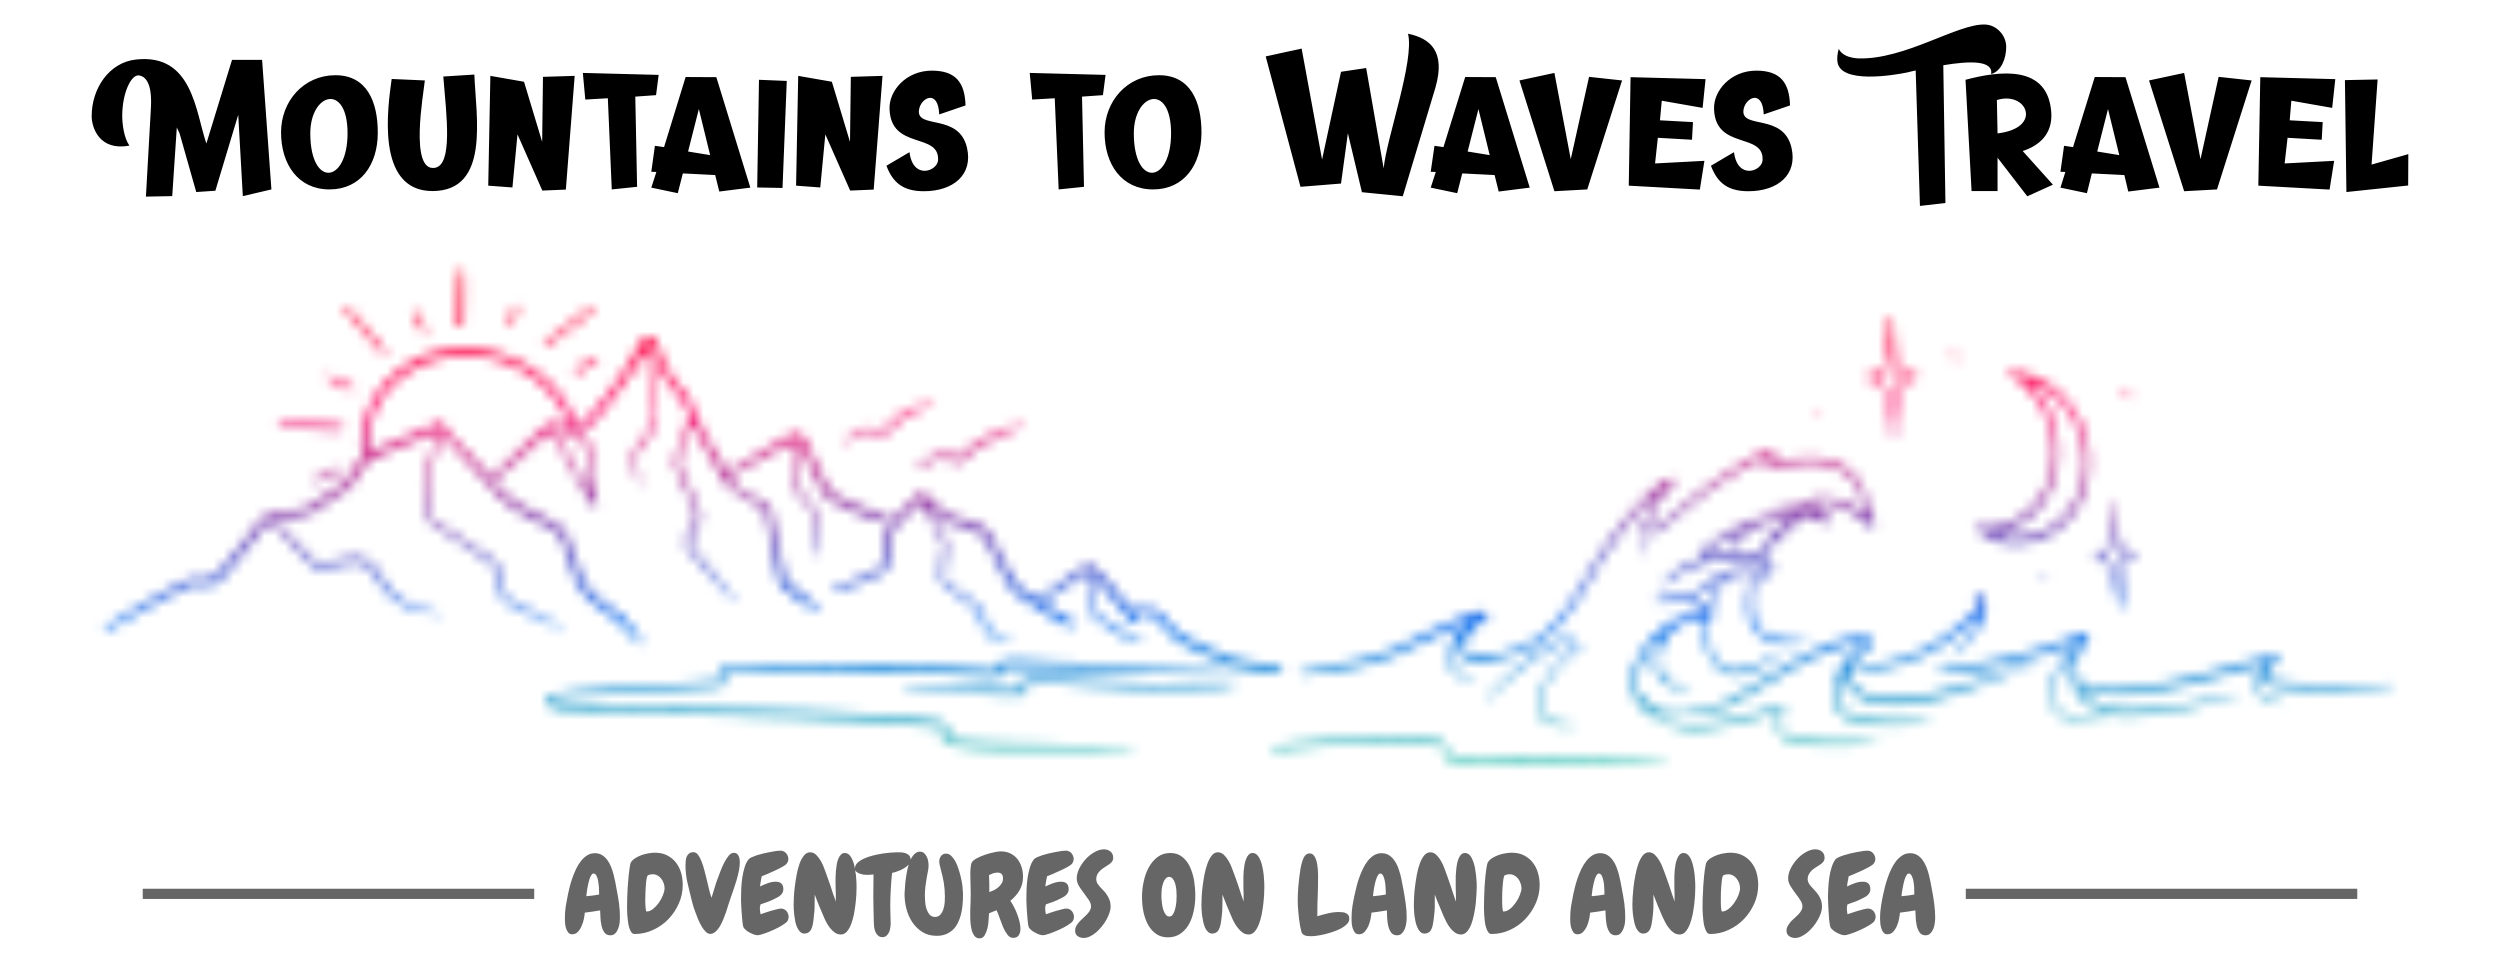<?xml version="1.0" encoding="UTF-8" standalone="yes"?>
<svg xmlns="http://www.w3.org/2000/svg" xmlns:xlink="http://www.w3.org/1999/xlink" version="1.0" x="0" y="0" width="2400" height="924.369" viewBox="47.6 77.857 244.8 94.286" preserveAspectRatio="xMidYMid meet" color-interpolation-filters="sRGB">
  <g>
    <defs>
      <linearGradient id="92" x1="0%" y1="0%" x2="100%" y2="0%">
        <stop offset="0%" stop-color="#fa71cd"/>
        <stop offset="100%" stop-color="#9b59b6"/>
      </linearGradient>
      <linearGradient id="93" x1="0%" y1="0%" x2="100%" y2="0%">
        <stop offset="0%" stop-color="#f9d423"/>
        <stop offset="100%" stop-color="#f83600"/>
      </linearGradient>
      <linearGradient id="94" x1="0%" y1="0%" x2="100%" y2="0%">
        <stop offset="0%" stop-color="#0064d2"/>
        <stop offset="100%" stop-color="#1cb0f6"/>
      </linearGradient>
      <linearGradient id="95" x1="0%" y1="0%" x2="100%" y2="0%">
        <stop offset="0%" stop-color="#f00978"/>
        <stop offset="100%" stop-color="#3f51b1"/>
      </linearGradient>
      <linearGradient id="96" x1="0%" y1="0%" x2="100%" y2="0%">
        <stop offset="0%" stop-color="#7873f5"/>
        <stop offset="100%" stop-color="#ec77ab"/>
      </linearGradient>
      <linearGradient id="97" x1="0%" y1="0%" x2="100%" y2="0%">
        <stop offset="0%" stop-color="#f9d423"/>
        <stop offset="100%" stop-color="#e14fad"/>
      </linearGradient>
      <linearGradient id="98" x1="0%" y1="0%" x2="100%" y2="0%">
        <stop offset="0%" stop-color="#009efd"/>
        <stop offset="100%" stop-color="#2af598"/>
      </linearGradient>
      <linearGradient id="99" x1="0%" y1="0%" x2="100%" y2="0%">
        <stop offset="0%" stop-color="#ffcc00"/>
        <stop offset="100%" stop-color="#00b140"/>
      </linearGradient>
      <linearGradient id="100" x1="0%" y1="0%" x2="100%" y2="0%">
        <stop offset="0%" stop-color="#d51007"/>
        <stop offset="100%" stop-color="#ff8177"/>
      </linearGradient>
      <linearGradient id="102" x1="0%" y1="0%" x2="100%" y2="0%">
        <stop offset="0%" stop-color="#a2b6df"/>
        <stop offset="100%" stop-color="#0c3483"/>
      </linearGradient>
      <linearGradient id="103" x1="0%" y1="0%" x2="100%" y2="0%">
        <stop offset="0%" stop-color="#7ac5d8"/>
        <stop offset="100%" stop-color="#eea2a2"/>
      </linearGradient>
      <linearGradient id="104" x1="0%" y1="0%" x2="100%" y2="0%">
        <stop offset="0%" stop-color="#00ecbc"/>
        <stop offset="100%" stop-color="#007adf"/>
      </linearGradient>
      <linearGradient id="105" x1="0%" y1="0%" x2="100%" y2="0%">
        <stop offset="0%" stop-color="#b88746"/>
        <stop offset="100%" stop-color="#fdf5a6"/>
      </linearGradient>
    </defs>
    <defs v-gra="od"/>
    <defs v-gra="id">
      <filter id="5b62e1e1-f659-417c-bf3a-645d5e15ad2e" filterUnits="userSpaceOnUse">
        <feColorMatrix type="matrix" values="0 0 0 0 0.996  0 0 0 0 0.996  0 0 0 0 0.996  0 0 0 1 0"/>
      </filter>
      <filter id="42443b3f1de60f6b6fd3b6a9844b4764" filterUnits="objectBoundingBox">
        <feColorMatrix type="matrix" values="0 0 0 0 0.996  0 0 0 0 0.996  0 0 0 0 0.996  0 0 0 1 0"/>
      </filter>
      <linearGradient x1="0" y1="1" x2="0" y2="0" id="iISTF9PMTkjfMmeHs-mCW">
        <stop offset="0%" stop-color="#57ec99"/>
        <stop offset="33.33%" stop-color="#1371ef"/>
        <stop offset="66.67%" stop-color="#fc1c72"/>
        <stop offset="100%" stop-color="#fc050e"/>
      </linearGradient>
    </defs>
    <g fill="#000000" class="icon-text-wrapper icon-svg-group iconsvg" transform="translate(56,80.257)">
      <g class="iconsvg-imagesvg" transform="translate(0,23.572)" mask="url(#8c0c9e9c-8dd4-4337-9176-77baf882f861)">
        <g>
          <rect fill="#000000" fill-opacity="0" stroke-width="2" x="0" y="0" width="228" height="49.428" class="image-rect"/>
          <svg x="0" y="0" width="228" height="49.428" filtersec="colorsb2915595085" class="image-svg-svg primary" style="overflow: visible;">
            <svg xmlns="http://www.w3.org/2000/svg" viewBox="-0.24 -1.02 1141.718 250.646">
              <path stroke="#485052" stroke-width="2" fill="none" stroke-linecap="butt" d="M 1075.53 201.72 Q 1074.28 201.71 1073.64 202.14 Q 1073.16 202.47 1073.63 202.82 Q 1074.36 203.36 1075.52 203.52"/>
              <path fill="#47484e" fill-opacity=".996" d="M 177.79 29.42 A 0.68 0.68 0.0 0 1 177.13 28.73 L 177.37 18.83 A 17.88 0.94 -88.6 0 1 178.75 0.98 L 180.01 1.01 A 17.88 0.94 -88.6 0 1 180.51 18.91 L 180.27 28.80 A 0.68 0.68 0.0 0 1 179.57 29.47 L 177.79 29.42 Z"/>
              <path fill="#47484e" fill-opacity=".996" d="M893.33 59.03C892.12 61.88 892.2 65.32 892.06 68.35Q891.94 71.11 891.5 74.46 890.83 79.55 890.84 84.61A.57.57 0 0 1 889.91 85.06Q889.43 84.68 889.41 84.04 889.06 73.6 886.18 63.68C884.76 58.79 880.56 57.71 876.99 54.82A.5.5 0 0 1 877.13 53.96C880.51 52.77 884.92 52.17 885.68 47.99Q887.6 37.5 888.45 25.11A.94.93 84.2 0 1 889.12 24.28L889.47 24.18Q889.99 24.03 890.01 24.58 890.38 33.43 891.27 42.48C891.5 44.89 892.1 47.13 892.64 49.48Q893.06 51.27 895.05 51.69 898.56 52.44 901.69 53.68 903.23 54.29 901.7 54.94L894.21 58.15Q893.59 58.41 893.33 59.03ZM888.24 41.39Q887.62 44.43 887.48 47.74 887.34 50.93 885.38 52.93C884.34 53.99 883.01 54.1 881.69 54.55Q879.91 55.17 881.66 55.85 888.23 58.41 888.07 66.04 888.04 67.27 888.64 68.37A.19.19 0 0 0 888.97 68.37C890.06 66.2 889.65 64.21 890.49 62.08 891.64 59.16 891.65 56.58 895.1 55.36Q897.23 54.6 895.06 53.98C893.07 53.41 891.64 52.52 891.17 50.33Q890.19 45.75 888.64 41.29 888.61 41.21 888.54 41.15 888.44 41.07 888.31 41.08 888.09 41.1 888.22 41.27 888.25 41.33 888.24 41.39ZM411.84 121.23A.22.21 67.4 0 0 411.71 121.55Q415.63 128.3 419.68 135.24 420.22 136.16 420.18 137.61 420.02 144.72 418.86 150.84 417.93 155.75 422.33 158.46 427.89 161.89 432.78 165.6 438.68 170.09 440.02 177.14 440.62 180.3 443.3 181.52 447.39 183.38 452.73 184.45 452.92 184.49 452.9 184.68L452.86 184.98Q452.85 185 452.83 185C446.38 184.22 440.13 185.82 437.86 177.54 436.61 172.99 434.9 169.8 430.86 166.76Q427.2 164.01 423.27 161.57C420.26 159.7 416.31 156.68 416.67 152.66Q417.03 148.52 417.29 144.26C417.46 141.6 419.04 138.68 417.68 136.14Q414.41 130.08 411.07 124C409.93 121.95 409.3 119.77 408.22 117.63A1.1 1.09-39.3 0 0 406.38 117.45Q404.68 119.62 402.21 121.62C397.32 125.56 392.02 131.28 391.86 138.1 391.79 141.52 391.94 144.55 391.06 148.05 390.36 150.85 387.5 152.39 385.1 153.44Q375.64 157.56 366.44 161.12 364.7 161.79 363.13 161.06A.48.47-44.7 0 1 363.14 160.2Q374.12 155.06 384.95 150.27 388.12 148.87 388.15 145.33C388.19 139.22 387.82 133.37 391.6 128.24Q392.97 126.38 390.65 126.35 385.87 126.29 381.93 124.75 373.34 121.38 364.77 117.12 359.69 114.6 357.27 109.71 354.24 103.6 351.08 96.88 350.43 95.5 350.18 94.13 349.8 92.07 347.2 90.76A.73.73 0 0 0 346.14 91.41Q346.09 98.24 344.92 105.45 344.53 107.83 346.63 110.23C352.31 116.74 358.58 122.76 357.62 131.98Q357.02 137.7 357.39 142.65 357.44 143.27 356.85 143.07C356.67 143.01 356.42 142.79 356.35 142.6Q355.7 140.92 355.63 139 355.44 134.01 355.45 128.86C355.47 122.12 349.2 116.22 344.91 111.26 343.74 109.9 342.45 107.86 342.74 106Q343.87 98.7 344.36 90.62 344.4 90.01 344.63 89.43 344.85 88.89 344.94 88.33A1.27 1.27 0 0 0 343.08 87.01Q327.59 95.54 312.5 103.76A.89.88 58.3 0 0 312.2 105.05Q314.45 108.24 317.78 110.22 323.59 113.67 329.85 116.84C331.93 117.9 332.81 119.85 333.25 122.01Q336.27 137 339.45 151.91C339.79 153.51 340.14 155.26 341.43 156.39Q349.63 163.53 357.63 169.31 358.3 169.79 357.48 169.87C352 170.38 343.19 163.1 338.62 158.9Q336.92 157.34 336.44 155.26C335.65 151.8 334.66 148.3 334.2 144.75 333.64 140.39 332.46 136.2 331.82 131.72Q331.01 126.12 329.46 120.97A2.46 2.46 0 0 0 328.33 119.54Q320.9 115.33 313.97 110.75C312.29 109.64 310.7 108.41 309.67 106.58Q301.92 92.77 294.07 79.43A.98.98 0 0 0 292.29 79.64Q289.82 87.76 287.6 94.74 287.15 96.17 287.52 97.88 288.02 100.19 289.02 102.27 292.44 109.42 295.61 116.52 297.08 119.81 297.85 123.41C298.62 126.99 294.54 132.56 292.65 135.56Q292.38 135.99 292.55 136.47 293.53 139.2 294.82 140.67 305.48 152.8 315.4 165.6 315.55 165.8 315.37 165.97L315.19 166.14Q315.14 166.18 315.1 166.14 311.44 162.84 308.32 159.21C303.41 153.51 298.24 148.29 293.36 142.3 291.16 139.58 288.69 136.35 291.21 132.96 293.06 130.46 295.46 127.23 295.18 123.96 294.85 120.29 293.43 116.87 291.72 113.57Q287.84 106.09 285.28 98.99C283.76 94.78 286.75 90.84 287.87 86.94Q289.64 80.81 292.01 75.62A2.32 2.31-40.8 0 0 292.13 74.06C290.3 67.42 285.79 62.55 281.62 57.16Q276.75 50.88 274.78 43.13 274.25 41.05 272.24 39.93A.67.66 20 0 0 271.26 40.38Q271.05 41.53 271.55 42.5 271.8 43 272.36 43.02 272.69 43.04 272.83 43.35 273.02 43.78 272.87 44.22C272.61 45.02 272.45 45.71 272.55 46.57Q273.82 57.43 274.77 68.53C274.9 70.1 274.46 71.96 275.03 73.35Q276.86 77.83 273.73 82.24 270.74 86.47 267.65 90.61C266.16 92.6 264.38 95.41 265.27 98.07Q266.53 101.83 267.78 105.15C268.16 106.17 269.04 107.02 269.49 108.08Q269.92 109.1 269.15 108.3 265.13 104.18 263.42 97.17C262.37 92.87 268.71 85.28 271.41 81.93 272.53 80.55 273.45 79.01 273.31 77.14 273.07 73.81 273.52 70.43 272.72 67.23Q272.31 65.6 272.28 63.9 272.2 58.34 271.15 52.42C270.65 49.64 270.89 46.73 271.02 43.92Q271.05 43.16 270.34 43.4 268.57 43.98 267.79 45.4 264.72 51 261.44 55.47C254.46 64.96 247.87 74.94 238.64 82.42A.73.73 0 0 0 238.57 83.49L245.1 90.51A1.48 1.45 30.2 0 1 245.46 91.83Q244.55 95.94 244.78 99.6C245.12 105.2 244.75 110.94 246.59 116.42A1.39 1.39 0 0 1 245.72 118.19Q244.23 118.69 243.4 117.25 237.98 107.83 233.28 99.55C230.41 94.48 228.21 88.44 223.92 83.83A2.53 2.53 0 0 0 220.36 83.69Q212.4 91.04 202.48 99.94 198.88 103.17 194.7 105.73A.31.31 0 0 0 194.66 106.23Q198.63 109.67 202.12 113.18 205.41 116.48 211.76 119.63 222.15 124.79 227.6 128.16 230.57 130 232.1 134.2 235.33 143.08 238.52 152.2C241.67 161.24 249.53 166.22 257.01 171.65 262.39 175.55 264.74 180.55 268.4 185.74Q270.66 188.95 267.42 186.73 265.96 185.72 264.66 184.14C259.89 178.29 254.01 173.39 247.25 168.79Q244.03 166.59 240.98 163.34C237.21 159.34 234.95 153.84 233.21 148.68 231.58 143.86 230.34 138.49 227.97 134.02 226.56 131.36 223.54 129.79 220.93 128.52 212.19 124.29 203.16 120.06 196.74 112.86Q183.82 98.38 171.15 84.78A1.6 1.6 0 0 0 168.45 85.41Q165.75 94.51 162.33 103.78A6.28 6.25 49.7 0 0 162.06 107.16Q163.47 114.27 164.35 122.59 164.62 125.12 166.55 126.35 180.09 134.97 193.21 143.89 197.04 146.49 197.66 149.13C198.33 151.99 199.09 154.79 199.4 157.66 199.8 161.45 201.31 164.26 204.81 166.01Q217.07 172.17 229.2 178.49 231.03 179.44 229.01 179.02 226.88 178.59 223.44 177.07 214.41 173.1 205.78 168.92C202.32 167.25 199.3 165.19 198 161.3Q196.31 156.24 195.9 151.7 195.61 148.54 192.73 146.5 179.59 137.16 166.17 128.83C161.77 126.1 161.73 121.37 161.2 116.75Q160.73 112.65 160.04 108.99C159.37 105.47 160.25 102.84 161.44 99.75Q164.25 92.48 166.52 85.03 166.68 84.51 167.08 84.16L167.76 83.55Q168.32 83.05 167.66 82.71 166.24 81.97 164.73 82.56C160.51 84.22 156.57 86.18 152.24 87.82Q144.7 90.69 137.24 94.28 130.63 97.47 128.11 102.79C126.43 106.36 123.9 109.45 120.57 111.61 117.55 113.58 114.52 115.05 111.71 117.52 107.17 121.51 102.88 123.11 96.54 124.05Q92.65 124.62 88.61 125.28A.7.69-7.9 0 0 88.03 126.04Q88.1 126.73 88.53 127.21 97.37 137.16 105.83 145.44 107.73 147.3 110.64 146.71 117.02 145.44 123.05 144.21C137.05 141.37 138.36 156.08 146.68 162.67Q152.95 167.65 160.77 169.79 165.05 170.97 169.72 171.93A.1.1 0 0 1 169.7 172.12Q159.57 172.25 150.61 167.87C142.67 163.99 139.42 158.36 134.82 151.35 131.06 145.63 125.57 146.65 119.27 147.84Q114.63 148.71 110.02 149.48 106.71 150.04 104.22 147.52C97.83 141.06 91.56 134.63 86.06 127.6A2.42 2.41-45.1 0 0 82.24 127.61Q72.32 140.5 61.82 152.92C59.3 155.91 55.18 158.97 51.1 158.05Q46.77 157.07 43.31 158.75 25.57 167.36 5.11 179.37 3.96 180.04 2.55 180.13 2.07 180.16 1.84 179.69A.83.82 61.2 0 1 2.14 178.64Q26.2 163.29 42.53 155.45 45.65 153.95 50.47 154.55C53.81 154.97 56.72 153.38 58.81 150.89Q64.94 143.59 71.18 135.89C74.28 132.06 76.84 127.79 80.32 124.45Q82.17 122.68 86.02 122.18 93.07 121.26 99.8 119.77C103.36 118.98 106.46 117.22 109.29 114.76Q113.31 111.26 118.57 108.6C120.08 107.83 121.69 106.03 122.53 104.54Q125.66 98.98 129.66 94.78A1.5 1.5 0 0 0 129.99 93.24Q128.96 90.43 129.17 87.2 130.47 66.42 145.34 53.22C151.52 47.73 160.7 42.76 169.38 41.32 174.98 40.4 180.53 39.14 186.14 40.1Q197.5 42.05 205.18 45.44 225.88 54.59 234.97 74.86 235.53 76.11 235.97 77.37A1.58 1.58 0 0 0 238.48 78.05Q239.74 76.98 240.86 75.76 257.41 57.69 267.93 37.38C269.91 33.55 274.3 33.55 275.98 37.48 277.92 42.02 279.3 46.95 281.82 51.19Q284.68 56.03 289.32 61.28C292.99 65.45 294.01 69.89 296.17 74.63 297.83 78.25 299.28 81.88 301.37 85.29Q305.19 91.52 309.03 97.97 309.59 98.91 309.9 99.97A1.26 1.25-16.9 0 0 311.47 100.8Q314.2 99.94 316.36 98.6 327 92.04 339.51 84.77C344.05 82.13 347.82 80.94 350.47 86.89Q356.4 100.24 360.94 108.58 362.82 112.02 366.81 113.96 375.09 117.97 385.28 121.87 388.67 123.17 391.69 124.92A1.99 1.99 0 0 0 394.19 124.51Q398.36 119.75 403.18 115.51 404.34 114.49 405.21 113.03C406.56 110.76 409.11 112.22 410.49 113.55 414.4 117.34 419.04 122.53 424.49 123.93Q429.19 125.13 434.24 126.84 439.9 128.76 442.34 133.52C446.03 140.72 449.54 147.98 453.6 154.92 455.91 158.87 459.08 161 462.84 163.29Q465.27 164.76 467.49 163.16 475.31 157.56 483.29 151.69C485.18 150.3 487.36 149.08 489.46 148.1Q491.58 147.12 493.72 149.07C500.04 154.8 505.03 161.88 510.37 168.42Q511.37 169.64 512.95 169.54C519.01 169.16 523.84 168.39 528.1 173.63 531.32 177.6 534.45 181.31 538.58 183.39 547.6 187.94 558.16 193.18 566.91 195.1Q573.33 196.51 580.98 197.45 583.89 197.81 586.32 199.4A.91.91 0 0 1 586.51 200.75Q585.28 202.17 583.28 201.92C574.85 200.88 565.89 199.71 557.84 196.52Q546.58 192.06 537.2 187.09C532.47 184.58 529.22 180.47 526.02 176.29 523.39 172.84 519.2 172.26 515.17 172.59A.65.65 0 0 0 514.76 173.7Q515.47 174.42 515.26 175.42 515.16 175.92 514.66 176.01 512.14 176.47 510.61 174.59 504.86 167.47 497.58 159.03C496.6 157.9 495.94 156.64 495.1 155.44Q494.72 154.9 494.17 155.27 493.07 156.03 493.24 157.45 493.9 162.75 493.76 168.26C493.7 170.57 494.52 172.56 496.57 173.76Q500.53 176.08 504.34 178.79C508.1 181.47 512.03 181.96 516.46 181.85Q519.88 181.76 516.62 182.8C511.71 184.37 508.51 184.58 504.24 181.57Q499.31 178.1 494.55 174.93C493.08 173.96 492.11 172.43 491.95 170.64Q491.13 161.7 491.45 152.97A1.14 1.14 0 0 0 489.87 151.88Q487.93 152.69 486.1 153.96 475.59 161.23 468.02 165.77A.55.55 0 0 0 468.02 166.71Q474.76 170.91 481.39 174.71 482.58 175.39 483.06 176.7A1.24 1.23 81.2 0 1 481.85 178.36Q479.56 178.25 477.52 177.03 465.45 169.8 455.69 163.23 453.07 161.47 451.66 159.1C448.58 153.96 445.73 148.63 443.19 143.2Q441.34 139.24 438.87 135.28C436.14 130.91 431.87 130.43 427.47 128.75 424.83 127.75 420.71 127.23 418.76 125.67Q415.82 123.32 413.01 121.49 412.42 121.1 411.84 121.23ZM170.72 78.75 170.87 79.85Q170.94 80.39 171.38 80.73C174.45 83.08 176.4 86.32 179.15 88.87Q185.79 95.02 191.43 102.3A2.67 2.67 0 0 0 194.94 102.93C196.99 101.65 198.45 99.74 200.21 98.05Q208.74 89.9 217.67 81.41C219.48 79.68 222.83 76.63 225.96 77.6Q228.87 78.49 232.01 78.93A.64.64 0 0 0 232.65 77.96Q232.2 77.2 231.89 76.5 223.12 56.62 202.13 47.99C184.58 40.77 163.36 43.18 148.38 55.49Q136.1 65.59 133.33 82.26 133.02 84.18 133.27 85.96 133.52 87.77 132.94 89.21 131.71 92.29 134.77 91.01L167.93 77.16Q170.36 76.14 170.72 78.75ZM230.91 90.55Q235.07 97.78 238.67 104.81 239.79 106.99 241.93 108.27A.59.59 0 0 0 242.83 107.77Q242.89 102.88 242.49 98.53C242.3 96.53 242.68 94.71 243.04 92.76A2.74 2.73-66.6 0 0 241.98 90.08Q238.7 87.67 237.33 84.01A1.34 1.32-7.5 0 0 236.19 83.15Q231.93 82.78 227.59 81.62 226.3 81.27 225.03 81.5 223.23 81.82 224.81 82.74C227.73 84.42 229.28 87.72 230.91 90.55Z"/>
              <path fill="#47484e" fill-opacity=".996" d="M246.61 45.87 237.7 52.35A.72.72 0 0 1 237.23 52.49L235.5 52.39A.72.72 0 0 1 235.12 51.08L243.79 44.94A.72.72 0 0 1 244.12 44.82L246.09 44.57A.72.72 0 0 1 246.61 45.87ZM961.12 116.45C971.65 103.29 971.44 84.8 963.95 70.21 962.17 66.74 959.69 64.28 957.46 61.19 954.81 57.53 950.43 54.81 946.32 53.13Q945.45 52.77 946.37 52.57 950.19 51.71 954.06 52.61 969.1 56.11 978.18 68.58 989.66 84.33 986.87 104.28C984.55 120.82 972.28 134.83 955.17 137.1Q940.3 139.07 930.32 129.07 929.81 128.55 930.54 128.55C933.02 128.54 935.3 129.1 937.79 128.86Q952.34 127.43 961.12 116.45ZM967.83 71.72C972.41 82.8 973.51 94.55 969.82 106.07Q963.63 125.42 943.65 131.76 941.62 132.4 943.68 132.93 948.45 134.15 953.28 133.68 969.81 132.06 978.51 118.62C987.84 104.21 986.41 86.58 977.26 72.12Q972.24 64.17 963.21 59.68 961.21 58.68 959.15 58.61 958.28 58.58 958.92 59.16 964.81 64.44 967.83 71.72ZM126.17 59.74A.12.12 0 0 1 126.23 59.9L126.22 59.91A4.75 2.22 25.8 0 1 120.98 59.85L115.92 57.4A4.75 2.22 25.8 0 1 112.61 53.33L112.61 53.32A.12.12 0 0 1 112.78 53.26L126.17 59.74Z"/>
              <path fill="#47484e" fill-opacity=".996" d="M 383.01 82.04 C 379.05 80.97 375.16 83.89 372.15 86.13 Q 370.81 87.13 369.31 86.94 A 0.28 0.28 0.0 0 1 369.15 86.45 C 373.60 82.57 378.85 77.88 385.09 80.25 Q 387.10 81.01 389.18 80.70 Q 389.69 80.63 389.97 80.19 C 394.76 72.62 404.34 68.53 413.04 67.67 Q 413.42 67.63 413.72 67.85 Q 414.26 68.24 413.62 68.42 C 405.29 70.83 396.38 75.30 391.17 82.08 C 389.33 84.47 385.39 82.69 383.01 82.04 Z"/>
              <path fill="#47484e" fill-opacity=".996" d="M88.04 79.32C89.61 77.24 94.14 77.2 96.79 77.27Q106.67 77.52 116.39 78.03 118.53 78.14 120.69 79.16A.57.57 0 0 1 120.66 80.21Q118.36 81.15 115.83 81.01 106.86 80.52 97.47 79.96C94.34 79.77 91.45 80.46 88.34 80.03Q87.58 79.93 88.04 79.32ZM448.09 83.17C440.83 86.81 433.65 90.02 428.09 96.14 426.27 98.14 422.17 96.2 420.05 95.44 416.14 94.05 410.83 97.34 407.44 99.62A2.03 1.98 33.8 0 1 405.88 99.91L405.63 99.86A.42.42 0 0 1 405.44 99.13C410.32 94.74 416.48 90.55 423.22 93.54 427 95.22 428.14 91.83 430.54 90.04 437.87 84.57 448.52 79.13 457.91 78.42Q460.19 78.24 458.08 79.11C454.75 80.48 451.38 81.52 448.09 83.17ZM770.76 221.34Q778.22 225.59 783.59 226.37C793.39 227.8 802.95 226.34 812.83 223.74Q822.05 221.32 831.3 218.28 832.89 217.75 834.62 218.11A1.67 1.67 0 0 1 835.84 220.34C834.11 224.88 832.63 231.27 839.06 232.87Q848.19 235.14 859.82 235.23 871.09 235.31 882.18 235.79 882.35 235.8 882.38 235.97 882.39 236.02 882.39 236.07 882.38 236.14 882.31 236.16 880.2 236.73 878.18 236.91 870.06 237.64 859.25 237.72 850.49 237.78 843.63 236.65C836.69 235.49 831.18 232.67 832.52 224.27 832.66 223.37 833.22 222.79 833.41 222.22Q834.24 219.8 831.82 220.63 825.81 222.68 819.01 224.71 808.08 227.98 796.49 229.29 782.01 230.92 770.56 222.86C768.27 221.25 765.29 219.4 763.72 217.09 759.39 210.7 758.77 203.73 762.05 196.63Q767.93 183.89 778.77 176.77C784.14 173.24 789.49 172.11 795.84 172.3Q798.68 172.38 796.44 170.63 790.21 165.77 783.27 165.92C779.9 165.99 776.13 167.03 772.91 166.59Q770.35 166.24 772.77 165.35 780.97 162.33 788.98 163.41A2.02 2.01 24.9 0 0 790.74 162.77Q796.64 156.25 805.15 152.01 814.65 147.29 824.45 149.88 826.22 150.35 827.76 149.42A.7.7 0 0 0 827.72 148.2Q824.66 146.64 821.19 145.51C815.72 143.74 808.87 144.44 803.22 145.4Q787.39 148.08 777.59 157.33 777.1 157.79 776.44 157.64L776.06 157.56A.32.31 25.5 0 1 775.88 157.06Q782.59 148.53 793.05 145.11 794.52 144.63 794.13 143.23A2.12 2.12 0 0 1 794.64 141.2Q797.48 138.21 801.1 135.72 817.56 124.42 837.25 121.52 843.72 120.57 850.86 121.72A.43.42 11.4 0 0 851.35 121.4L851.4 121.15Q851.45 120.97 851.26 120.9C845.08 118.81 838.37 117.87 831.71 117.08Q830.66 116.95 831.67 116.62 833.27 116.1 834.95 116.13 840.54 116.26 845.95 116.23 847.54 116.22 849.25 115.39C852.73 113.71 857.53 114.57 861.26 115.14 866.19 115.89 869.74 118.21 873.59 121.13Q874.43 121.76 875.41 121.45A.59.59 0 0 0 875.65 120.47C874.95 119.78 874.6 118.97 874.55 117.98 873.91 107.15 866.4 100.48 855.91 98.17 847 96.2 838.12 98.43 829.25 100.28A2.05 2.05 0 0 1 826.84 97.76Q827.06 96.92 827.72 96.26 828.25 95.74 827.53 95.58C826.6 95.37 825.79 95.05 824.85 95.44 815.19 99.54 806.18 105.81 797.51 111.79Q793.03 114.88 774.28 130.83 773.65 131.36 771.54 132.1 771.04 132.28 770.55 132.06L767.21 130.56A.62.62 0 0 0 766.34 131.04Q765.57 136.94 767.57 142.03 768.5 144.4 767.08 142.29C764.39 138.29 764.24 133.15 765.93 128.75Q766.98 126 767.76 123.12C768.37 120.84 769.52 118.99 770.55 116.89Q770.82 116.33 771.36 116.01 771.79 115.77 772.09 115.37A.48.47-69.9 0 0 771.74 114.61Q769.82 114.52 768.6 115.8 757.97 126.99 748.63 140.58 743.97 147.37 738.61 156.7 733.7 165.24 726.65 174.51C719.7 183.66 710.59 190.2 699.76 192.84Q695.16 193.96 691.22 195.57C686.12 197.65 681.37 196.9 676.78 194.09 674.13 192.48 674.32 190 673.97 187.18Q673.9 186.67 673.48 186.38 673.04 186.07 672.57 186.29 672.19 186.47 672.03 186.9 670.44 191.22 670.44 194.44C670.44 199.47 678.31 203.64 682.36 205.09Q683.68 205.56 682.28 205.45C675.68 204.94 667.07 199.89 668.76 191.99Q670.54 183.73 677.34 178.55A.32.32 0 0 0 677.22 177.98Q675.45 177.56 673.9 178.24C663.08 183.01 653.69 187.64 643.57 192.26Q637.82 194.89 630.18 196.9 614.36 201.07 598 202.37 596.46 202.49 596.02 202.28 594.12 201.33 596.19 200.85 608.39 198.05 621.81 195.56 627.72 194.46 636.48 191.45 642.52 189.36 650.4 185.37 661.49 179.75 674.09 174.42 679.64 172.08 685.1 170.86 687.17 170.39 688.66 171.84A1.16 1.15 47.2 0 1 688.6 173.56C683.6 177.68 679.14 180.54 677.19 187.25 676.6 189.31 678.39 190.46 679.26 192.08Q679.54 192.61 680.15 192.68 687.65 193.53 695.91 191.36 706.85 188.47 714.46 183.07C722.32 177.5 729.86 166.65 734.85 158.16Q741.8 146.31 744.61 141.97 753.88 127.69 765.59 115.39C768.2 112.65 777.2 104.11 780.83 104.98A1.1 1.1 0 0 1 781.38 106.8Q777.22 111.26 774.09 115.79 772.25 118.44 769.71 124.68C769.22 125.88 769.27 126.81 769.04 128.04A1.68 1.68 0 0 0 771.62 129.74Q773.52 128.48 775.25 127 792.32 112.38 798.39 108.12 805.52 103.11 813.62 98.06C818.29 95.15 824.99 91.17 830.46 91.51A1.48 1.48 0 0 1 831.65 93.73Q831.03 94.8 830.01 95.48 829.47 95.84 830.02 96.18 831.19 96.89 832.53 96.63C840.66 95.01 847.98 93.64 856.38 95.25 866.91 97.26 875.1 104.92 876.73 115.52 877.26 118.99 878.84 121.67 880.36 124.72Q881.07 126.14 880.67 127.6A1.73 1.73 0 0 1 877.86 128.42C873.51 124.53 868.57 120.8 863.03 118.79Q856.93 116.59 851.05 115.99 848.04 115.68 850.54 117.38 850.64 117.45 853.65 118.87A7.03 7 5.2 0 1 857.44 123.4Q857.67 124.24 857.75 125.11 858.06 128.49 855.02 126.98C852.31 125.64 845.85 122.99 843.27 125.63 837.5 131.52 830.8 136 826.02 142.81A.94.94 0 0 0 826.4 144.21C828.98 145.38 831.45 148.36 830 151.18 828.36 154.39 823.01 153.38 820.39 152.39 816.92 151.07 809.54 152.98 806.22 154.95A1.67 1.66 85.5 0 0 805.52 155.77Q803.93 159.79 802 163.74C800.96 165.86 799 170.8 800 173.02A1.59 1.58-49.2 0 1 800.08 174.11Q799.82 174.97 799.15 175.62 798.88 175.87 798.83 176.24 798.06 181.61 799.14 187.85 800.68 196.79 808.22 199.35 810.99 200.29 813.77 199.68C821.5 197.99 827.77 194.76 834.37 190.33Q834.51 190.24 834.63 190.37 834.76 190.52 834.66 190.62 827.92 197.28 819.09 200.99C813.84 203.19 808.57 203.41 804.12 199.95 797.17 194.54 795.5 185.52 796.92 177.11A1.18 1.17 7.9 0 0 795.89 175.76Q782.72 174.35 776.46 185.68 775.45 187.51 774.34 191.35 773.44 194.49 773.76 196.89 774.44 201.89 777.81 204.46 782.48 208.03 789.21 209.98 789.44 210.04 789.4 210.29L789.35 210.54Q789.33 210.66 789.21 210.65 784.25 210.18 779.22 207.95C770.64 204.16 771.12 196.63 773.19 188.98Q773.32 188.47 773.65 188.06L774.38 187.14Q774.77 186.65 774.15 186.54 772.07 186.17 770.79 187.78 765.76 194.07 763.11 201.87C759 213.96 774.36 221.57 783.75 220.14Q786.45 219.72 788.99 219.94 796.89 220.61 805.41 216.17C814.81 211.28 823.8 205.37 833.22 199.92 838.45 196.89 843.48 193.82 849.06 191.15 856.27 187.72 871.11 180.78 878.82 184.38 880.4 185.12 880.81 187.12 879.22 188.13Q875.22 190.64 871.63 194.66A.98.98 0 0 0 872.13 196.27C880.34 198.29 888.54 196.04 896.65 193.13 910.21 188.26 922.93 178.82 932.17 168.46A2.05 2.04 45.9 0 0 932.21 165.8L930.28 163.48A.74.73-42.3 0 1 930.33 162.48C932.64 160.28 935.25 164.41 935.66 166.29 936.25 168.99 936.14 171.94 934.86 174.52Q931.08 182.16 925.35 188.28C923.69 190.06 922.56 191.6 920.24 192.68Q918.1 193.68 919.84 192.09C925.19 187.19 928.57 181.64 932.15 175.55A.44.44 0 0 0 932.08 175.02Q931.15 174.06 930.18 174.99C916.67 187.83 900.66 197.24 882.31 199.66Q876.78 200.39 871.7 197.93A1.82 1.82 0 0 0 869.15 199.1C866.33 209.41 878.56 213.42 886.59 213.73Q898.7 214.18 909.35 211.54 921.33 208.57 935.98 203.97 947.21 200.44 958.48 197.12 958.54 197.11 958.56 197.16L958.67 197.48Q958.75 197.69 958.53 197.78 942.98 204.14 923.79 210.78 908.59 216.05 895.09 217.14 886.5 217.83 878.43 215.71C872.69 214.2 866.92 209.48 865.45 203.49Q865.17 202.35 864.63 203.39 861.23 209.87 863.52 216.46C865.1 221.01 869.26 222.53 873.67 223.32Q889.86 226.23 904.51 224.77 906.28 224.6 908.4 224.73 910.08 224.83 908.47 225.3C898.66 228.17 887.39 227.98 877.35 226.91 871.35 226.26 863.79 224.45 861.45 218.01 856.95 205.67 865.11 194.96 874.34 187.7Q874.85 187.29 874.26 187.01 872.67 186.26 870.94 186.71 854.43 191.01 840.33 199.27 827.15 206.99 815.04 214.17C808.46 218.08 800.32 222.15 792.79 222.27 789.66 222.33 786.81 220.29 783.72 221.04Q778.54 222.3 772.35 220.55 771.58 220.33 770.83 220.58 769.96 220.88 770.76 221.34ZM809.52 139.32Q808.29 140.17 808.89 138.8 810.09 136.07 812.49 134.36 813.29 133.8 812.38 133.47C810.84 132.91 808.15 134.4 806.85 135.23Q802.07 138.26 797.23 141.44 793.98 143.57 797.83 143.08 802.32 142.5 806.21 141.61 807.41 141.33 808.46 140.55A.3.3 0 0 1 808.8 140.52L809.26 140.78Q809.66 141.01 810.12 141.01 816.57 141.07 822.78 142.34A1.31 1.31 0 0 0 824.13 141.77Q825.5 139.68 826.54 137.38C828.8 132.43 832.88 129.02 837.93 126.23A.54.54 0 0 0 837.83 125.25Q836.5 124.83 835.13 125.06C827.91 126.3 819.36 128.63 814.58 134.6Q812.43 137.28 809.52 139.32ZM791.89 163.15A.86.86 0 0 0 791.94 164.61L797.38 167.72A.86.86 0 0 0 798.59 167.31L802.71 157.93A.86.86 0 0 0 801.44 156.87L791.89 163.15Z"/>
              <path fill="#47484e" fill-opacity=".996" d="M998.38 129.33Q998.71 121.61 997.97 115.65 997.93 115.31 998.26 115.25L998.52 115.21Q998.6 115.19 998.62 115.26 1000.36 121.52 1000.81 127.79C1001.08 131.42 1002.43 134.39 1002.74 137.9Q1002.8 138.54 1003.29 138.96C1005.33 140.72 1007.66 140.7 1010.18 141.16Q1012.29 141.55 1010.41 142.58C1006.82 144.53 1002.95 145.89 1003.35 150.88Q1004.04 159.48 1003.61 168.23 1003.57 169.06 1002.85 169.44A.43.43 0 0 1 1002.22 169.14Q1000.58 160.13 998.48 151.82C997.47 147.85 993.63 145.15 990.06 143.8Q988.43 143.19 990.08 142.63C992.73 141.75 997.81 139.86 997.47 136.19 997.23 133.57 998.28 131.78 998.38 129.33ZM999.31 137.52Q998.25 141.86 994.47 143.23 993.02 143.76 994.42 144.4 999.49 146.72 1000.24 151.53 1000.41 152.65 1001.2 153.4 1001.73 153.9 1001.82 153.18C1002.26 149.65 1001.47 145.37 1004.92 143.39Q1005.92 142.82 1004.91 142.27 1001.49 140.44 1001.4 137.52C1001.35 135.84 999.95 134.01 999.01 132.66Q998.64 132.11 998.4 132.73 997.55 134.87 999.13 136.76 999.42 137.09 999.31 137.52ZM831.84 186.5C822.73 184.62 817.57 177.63 817.61 168.31Q817.63 161.78 819.13 155.66 819.37 154.7 820.02 153.96 820.99 152.84 821.9 153.81 821.96 153.87 821.93 153.96 818.63 164.44 820.89 174.13C822.16 179.59 826.55 182.45 831.95 183.82Q838.46 185.47 844.18 185.45 850.95 185.43 844.31 186.73 838.47 187.87 831.84 186.5Z"/>
              <path fill="#495755" d="M 1075.53 201.72 Q 1074.28 201.71 1073.64 202.14 Q 1073.16 202.47 1073.63 202.82 Q 1074.36 203.36 1075.52 203.52 Q 1076.88 204.63 1077.49 204.77 C 1089.09 207.39 1100.44 207.24 1113.50 206.97 Q 1125.79 206.72 1137.93 206.71 Q 1140.97 206.71 1138.04 207.51 Q 1135.04 208.34 1131.97 208.51 Q 1120.49 209.13 1109.13 209.81 Q 1103.73 210.13 1098.14 209.91 C 1091.70 209.65 1084.88 209.69 1078.40 208.08 C 1076.06 207.50 1074.47 205.79 1072.65 204.37 Q 1070.82 202.95 1070.50 205.24 Q 1070.38 206.07 1070.47 206.92 Q 1070.70 209.31 1072.56 210.82 Q 1077.62 214.92 1083.80 216.94 Q 1083.88 216.96 1083.86 217.05 L 1083.77 217.40 Q 1083.75 217.46 1083.69 217.45 Q 1078.20 216.79 1073.18 213.70 Q 1070.03 211.76 1069.21 208.55 C 1068.09 204.19 1070.40 201.15 1073.87 198.90 A 0.40 0.40 0.0 0 0 1073.78 198.19 Q 1072.13 197.63 1070.37 198.12 Q 1044.10 205.47 1032.88 208.09 Q 1020.76 210.93 1008.53 212.11 Q 999.35 212.99 992.67 211.53 C 990.22 210.99 985.16 208.89 982.87 209.51 Q 982.24 209.69 982.78 210.06 C 984.81 211.50 986.33 213.48 988.40 214.87 C 995.17 219.41 1003.19 220.34 1011.10 219.73 Q 1028.50 218.37 1041.26 215.71 Q 1052.05 213.46 1061.39 211.48 Q 1061.45 211.46 1061.47 211.52 L 1061.53 211.77 Q 1061.62 212.08 1061.32 212.18 Q 1048.17 216.68 1034.49 219.22 C 1024.71 221.03 1016.24 222.79 1005.50 222.82 C 996.79 222.86 988.88 220.25 983.13 213.87 C 979.29 209.61 978.30 203.43 978.17 197.76 C 978.14 196.31 978.85 195.31 978.64 193.94 A 0.66 0.66 0.0 0 0 977.46 193.64 C 972.22 200.42 963.44 216.63 975.34 221.90 Q 979.34 223.66 984.31 224.54 Q 991.57 225.82 997.94 226.14 Q 998.06 226.15 998.06 226.27 L 998.06 226.27 Q 998.07 226.49 997.85 226.50 Q 989.82 227.13 981.37 225.69 Q 967.54 223.35 967.78 211.81 C 967.96 203.07 973.72 193.61 980.49 188.35 A 0.55 0.55 0.0 0 0 980.51 187.49 Q 980.23 187.26 979.87 187.33 Q 977.46 187.80 975.24 188.59 Q 952.44 196.73 929.56 200.39 Q 922.61 201.50 915.93 201.72 Q 914.24 201.77 912.61 201.45 Q 910.55 201.05 912.54 200.40 Q 916.28 199.16 919.58 198.70 Q 941.21 195.71 961.32 189.76 Q 964.82 188.72 968.21 187.47 C 972.00 186.08 975.93 185.07 979.60 183.46 C 981.19 182.76 984.72 181.26 986.40 182.16 A 1.46 1.45 -57.0 0 1 986.86 184.33 Q 980.96 191.98 980.23 200.86 C 980.07 202.90 981.36 204.57 983.11 205.51 Q 990.34 209.39 1000.19 209.16 Q 1011.52 208.89 1018.36 207.63 Q 1035.29 204.52 1055.54 198.66 Q 1065.34 195.82 1077.26 192.99 Q 1079.43 192.47 1080.73 193.25 A 1.68 1.67 -46.1 0 1 1080.78 196.09 Q 1077.35 198.32 1075.53 201.72 Z"/>
              <path fill="#47484e" fill-opacity=".996" d="M734.02 188.8 735.5 189.15Q736.62 189.42 735.52 189.75C729.63 191.58 725.91 195.65 722.38 200.17Q716.78 207.34 715.1 215.19C713.69 221.78 717.96 224.93 723.74 225.92Q727.98 226.64 732.44 227.13 733.85 227.28 732.45 227.52C730.59 227.83 728.5 227.73 726.54 227.86Q723.19 228.08 720.02 226.93C711.35 223.8 712.16 215.6 715.41 208.69Q720.78 197.27 730.71 189.98 732.58 188.6 730.96 186.94C729.77 185.7 728.08 185.82 726.63 186.4Q718.03 189.87 709.38 196.46 697.84 205.24 687.82 215.5 687.71 215.61 687.58 215.51L687.36 215.32Q687.34 215.31 687.35 215.29 690.83 210.46 695.33 206.26C703.76 198.38 712.34 190.93 722.63 186.03 726.08 184.39 731.47 182.58 733.01 187.84A1.39 1.37-1 0 0 734.02 188.8ZM311.28 200.45 312.28 202.8Q312.48 203.28 312.31 203.76C310.8 208.02 305.81 208.37 302.05 208.62Q269.38 210.84 238.39 213.11 231.58 213.61 225.34 214.97 222.18 215.65 225.25 216.68 228.23 217.68 231.5 217.78 248.04 218.29 262.51 218.5 317.72 219.27 337.27 219.98C365.5 221.01 388.92 222.16 414.34 224.99Q417.62 225.36 420.56 228.12 421.03 228.57 421.09 229.21 421.26 231 420.44 232.61A.98.98 0 0 0 421.1 234.01C428.2 235.59 435.01 235.76 442.17 236.13 452.27 236.66 462.38 236.62 472.49 237.04 483.23 237.47 492.74 237.48 502.97 237.53 506.38 237.55 509.72 238 513.03 238.39Q514.95 238.62 513.02 238.81 507.54 239.35 500.74 239.48 472.07 240.02 445.8 239.58 434.64 239.39 423.79 237.63 420.69 237.12 418.37 235.21A2.01 2 28.9 0 1 417.74 233.05L418.53 230.61A.88.87 19.1 0 0 417.99 229.51C412.2 227.51 406.67 227.89 401.02 227.06 397.66 226.56 393.81 226.53 390.64 226.22 376.32 224.84 362.4 224.73 348.27 223.82 339.22 223.24 329.74 223.43 320.9 222.91 308.4 222.16 295.73 222.23 283.35 221.97Q262.43 221.53 242.5 221.3 235.74 221.22 227.73 219.92 223.11 219.17 220.54 215.08 220.3 214.7 220.63 214.38 222.13 212.93 224.04 212.51 232.43 210.65 242.54 209.87C257.28 208.75 272.32 207.55 287.24 206.8Q297.95 206.25 309.11 204.7A1.59 1.58 85.5 0 0 310.48 203.09Q310.4 199.93 307.89 198.59 306.12 197.64 308.09 197.27 310.52 196.8 312.83 196.96 340.63 198.79 367.09 197.64C392.9 196.52 417.34 197.91 442.77 199.82A1.92 1.91-74.3 0 0 444.63 198.77Q445.01 198.01 445.43 197.29C446.49 195.46 450.85 195.08 452.94 195.09 461.5 195.12 470.05 196.03 478.28 196.36Q500.77 197.27 522.5 199.01 531.07 199.7 542.68 200.07 554.82 200.46 566.58 201.6 566.72 201.61 566.71 201.75L566.71 201.76Q566.71 201.98 566.48 201.98C562.85 201.98 559.53 202.75 555.81 202.69Q548.36 202.59 541.76 202.44C532.88 202.24 522.92 201.32 513.73 201.31 509.36 201.31 504.88 200.65 500.29 200.49Q475.51 199.65 453.43 199.09 451.28 199.04 449.01 199.36A1.59 1.58 89.8 0 0 447.65 200.74Q447.27 203.9 443.52 203.72C436.43 203.39 429.39 202.74 421.74 202.09Q413.45 201.39 404.77 201.24 380.08 200.81 354.5 201.48 338.44 201.9 328.75 201 320.56 200.24 311.88 199.6 310.89 199.53 311.28 200.45ZM1075.53 201.72Q1075.26 202.74 1075.52 203.52 1074.36 203.36 1073.63 202.82 1073.16 202.47 1073.64 202.14 1074.28 201.71 1075.53 201.72Z"/>
              <path fill="#47484e" fill-opacity=".996" d="M457.25 208.14Q456.45 207.45 456.87 206.03A1.76 1.75-88.5 0 1 458.12 204.84Q461.68 203.95 465 203.93C470.07 203.9 475.21 203.93 480.32 204.28 514.09 206.61 538.73 208.06 562.91 208.59Q563.77 208.61 563 209 561.56 209.73 560.12 209.86C551.72 210.61 542.8 210.35 533.79 209.91Q522.28 209.35 510.65 209.2C508.23 209.17 505.93 208.77 503.54 208.69Q492.8 208.29 480.88 207.2 471.06 206.3 461.15 207.04 459.21 207.18 459.71 209.06 459.96 210.04 459.69 211.02 459.54 211.55 459.05 211.8 457.6 212.53 455.99 212.58 448.92 212.8 442.06 212.22C430.99 211.28 419.85 210.74 409.01 209.9Q403.49 209.48 400.86 208.84 395.09 207.44 401.02 207.68 427.52 208.75 455 209.81 456.07 209.86 457.25 208.87 457.68 208.51 457.25 208.14ZM669.28 241.57A2.22 2.22 0 0 0 670.92 243.19C678.51 244.94 686.98 244.82 694.76 244.48 704.89 244.04 714.97 244.04 725.25 243.73Q752.38 242.91 778.21 242.63 778.36 242.62 778.39 242.78L778.42 243.02Q778.44 243.12 778.34 243.15 775.64 243.78 773.33 244.03 760.05 245.43 747.06 245.99 722.46 247.04 697.68 247.56 688.25 247.75 679.25 247.39C675.83 247.26 671.45 246.73 668.63 244.57A2.48 2.48 0 0 1 667.7 243.1C667.19 240.64 666.15 237.93 663.46 237.23Q658.59 235.95 652.35 235.83C629.18 235.36 608.24 237.27 583.6 239.93Q582.55 240.04 581.53 239.51 581.31 239.4 581.17 239.18A.55.54-22.7 0 1 581.51 238.37Q588.96 236.62 595.64 236.02C615.13 234.26 634.84 232.14 654.17 232.91 657.69 233.05 661.57 233.71 664.87 235.08 668.19 236.45 668.55 238.55 669.28 241.57Z"/>
              <rect fill="#47484e" fill-opacity=".996" x="-1.05" y="-5.78" transform="rotate(14.5 7.493 817.403)" width="2.1" height="11.56" rx="1.02"/>
              <rect fill="#47484e" fill-opacity=".996" x="-1.15" y="-15.3" transform="rotate(-41.3 107.214 -158.487)" width="2.3" height="30.6" rx="1.1"/>
              <rect fill="#47484e" fill-opacity=".996" x="-15.13" y="-1.11" transform="rotate(-37.2 159.89 -330.611)" width="30.26" height="2.22" rx=".26"/>
              <rect fill="#47484e" fill-opacity=".996" x="-1.12" y="-6.07" transform="rotate(-32.4 125.803 -258.546)" width="2.24" height="12.14" rx="1.07"/>
              <rect fill="#47484e" fill-opacity=".996" x="-.85" y="-2.21" transform="rotate(-12.3 664.743 -4249.306)" width="1.7" height="4.42" rx=".68"/>
              <ellipse fill="#47484e" fill-opacity=".996" cx="0" cy="0" transform="rotate(52.1 438.326 1060.903)" rx="2.69" ry="1.04"/>
              <ellipse fill="#47484e" fill-opacity=".996" cx="0" cy="0" transform="rotate(3.3 -853.33 14828.792)" rx="1.95" ry=".79"/>
              <ellipse fill="#47484e" fill-opacity=".996" cx="0" cy="0" transform="rotate(-24.9 289.666 -203.103)" rx="8.86" ry="1.27"/>
              <ellipse fill="#47484e" fill-opacity=".996" cx="0" cy="0" transform="rotate(103.6 421.876 457.305)" rx="1.33" ry=".96"/>
            </svg>
          </svg>
        </g>
        <rect v-gra="id" width="240" height="61.428" transform="translate(-6, -6)" style="pointer-events:none;" fill="url(#iISTF9PMTkjfMmeHs-mCW)"/>
      </g>
      <g transform="translate(0.576,0)">
        <g fill-rule="" class="tp-name iconsvg-namesvg" transform="translate(0,0)">
          <g transform="scale(1.6)">
            <g>
              <path d="M2.31-2.7C1.96-3.2 1.87-4.06 1.87-4.55 1.88-5.93 2.41-7.05 2.89-7 3.73-6.88 3.65-5.4 3.62-4.91L3.32 0.42 4.93 0.39 5.21-3.81 5.38-3.45 6.4 0.14 7.57 0.06 8.97-4.59 9.25 0.39 11-0.02 10.43-7.95 8.59-7.95 7.02-2.83C6.36-4.74 6.19-8.36 2.71-7.97 1.06-7.79 0-6.19 0-4.51 0-3.79 0.48-2.36 2.31-2.7ZM17.51-3.46C17.52-5.39 16.84-7.01 14.92-7.01 12.98-7.01 11.59-5.43 11.59-3.51 11.59-1.57 12.63-0.02 14.55-0.02 16.47-0.02 17.5-1.54 17.51-3.46ZM13.38-3.45C13.38-5.93 15.66-6.56 15.66-3.46 15.66-0.35 13.38-0.12 13.38-3.45ZM18.36-6.78C18.14-5.15 17.33 0.08 20.86 0.08 24.39 0.07 23.52-4.47 23.42-7.05L21.52-6.93C21.72-4.5 22.11-1.5 20.99-1.34 19.44-1.12 20.31-5.87 20.39-6.69L18.36-6.78ZM27.58 0.05L29.02-0.01 29.56-6.97 27.62-6.91 27.57-2.93 26.46-6.61 24.4-6.97 24.27-0.25 25.75-0.14 26.06-3.39 27.58 0.05ZM30.21-5.52L31.59-5.6 31.83-0.02 33.38-0.18 33.27-5.7 34.54-5.79 34.7-7.03 30.06-7.15 30.21-5.52ZM34.25-0.13L35.87 0.21 36.18-1 38.16-0.9 38.41 0.11 40.31-0.13 38.23-6.89 36.35-6.9 35.03-2.61 34.47-2.69 34.25-1.1 34.56-1.09 34.25-0.13ZM37.16-4.94L37.85-2.12 36.5-2.34 37.16-4.94ZM42.54-6.66L40.84-6.73 40.73-0.14 42.28-0.11 42.54-6.66ZM46.42 0.05L47.86-0.01 48.4-6.97 46.46-6.91 46.41-2.93 45.3-6.61 43.24-6.97 43.11-0.25 44.59-0.14 44.9-3.39 46.42 0.05ZM48.83-4.93C48.92-2.42 51.89-3.53 51.8-1.81 51.76-1.14 50.27-0.58 50.05-2.3L48.64-1.47C49.04-0.4 49.7 0.09 50.93 0.09 52.73 0.09 53.95-0.92 53.57-2.57 53.08-4.7 50.48-3.69 50.63-4.87 50.72-5.63 51.81-6.2 51.87-4.61L53.48-5.16C53.44-6.54 52.9-7.29 51.42-7.29 49.84-7.29 48.78-6.05 48.83-4.93ZM57.56-5.52L58.94-5.6 59.18-0.02 60.73-0.18 60.61-5.7 61.89-5.79 62.05-7.03 57.41-7.15 57.56-5.52ZM67.92-3.46C67.93-5.39 67.25-7.01 65.32-7.01 63.38-7.01 61.99-5.43 61.99-3.51 61.99-1.57 63.03-0.02 64.96-0.02 66.87-0.02 67.9-1.54 67.92-3.46ZM63.78-3.45C63.78-5.93 66.06-6.56 66.06-3.46 66.06-0.35 63.78-0.12 63.78-3.45ZM76.46-0.38L76.88-3.46 77.74 0.15 80.24 0.4 82.24-6.26C82.88-8.49 81.9-9.27 80.56-9.55 80.97-7.93 79.24-3.13 79.07-1.31L78-7.45 76.46-7.22 75.3-1.85 74.05-8.64 71.85-8.16 73.98-0.18 76.46-0.38ZM81.95-0.13L83.57 0.21 83.88-1 85.86-0.9 86.11 0.11 88.01-0.13 85.93-6.89 84.06-6.9 82.73-2.61 82.18-2.69 81.95-1.1 82.26-1.09 81.95-0.13ZM84.87-4.94L85.56-2.12 84.21-2.34 84.87-4.94ZM90.52-1.87L89.52-7.15 87.38-6.69 89.52 0.09 91.53-0.02 93.66-6.69 91.64-6.91 90.52-1.87ZM98.59-5.01L98.77-6.77 94.18-6.89 94.07-0.25 98.42-0.01 98.7-1.77 95.68-1.61 95.85-3.18 97.94-3.06 98-4.14 95.98-4.25 96.09-5.45 98.59-5.01ZM99.29-4.93C99.38-2.42 102.35-3.53 102.26-1.81 102.23-1.14 100.73-0.58 100.51-2.3L99.1-1.47C99.5-0.4 100.16 0.09 101.39 0.09 103.19 0.09 104.41-0.92 104.03-2.57 103.54-4.7 100.95-3.69 101.09-4.87 101.18-5.63 102.27-6.2 102.33-4.61L103.94-5.16C103.9-6.54 103.36-7.29 101.88-7.29 100.3-7.29 99.24-6.05 99.29-4.93ZM115.91-10.11C114.24-10.21 110.97-7.93 108.08-8.04 107.57-8.08 107.12-8.23 106.92-8.62 106.84-8.32 106.81-8.06 106.84-7.85 106.99-6.44 110.34-7.02 111.12-7.18 111.29-7.22 111.45-7.27 111.63-7.3L111.89 0.99 113.45 0.81 113.32-7.62C114.93-7.89 116.38-7.93 116.25-7.08 116.86-7.25 117.17-8.02 117.17-8.74 117.17-9.45 116.59-10.07 115.91-10.11ZM114.68-6.73L115.05 0.08 116.64 0.08 116.64-1.96 118.46 0.4 120.03-0.31 118.18-2.37C119.16-2.69 120.01-3.38 119.93-4.71 119.74-7.68 116.75-7.28 114.68-6.73ZM116.64-3.45L116.6-5.49C118.45-6.07 119.43-3.77 116.64-3.45ZM120.49-0.13L122.11 0.21 122.41-1 124.4-0.9 124.64 0.11 126.55-0.13 124.47-6.89 122.59-6.9 121.26-2.61 120.71-2.69 120.49-1.1 120.79-1.09 120.49-0.13ZM123.4-4.94L124.09-2.12 122.74-2.34 123.4-4.94ZM129.06-1.87L128.06-7.15 125.91-6.69 128.06 0.09 130.07-0.02 132.19-6.69 130.17-6.91 129.06-1.87ZM137.12-5.01L137.31-6.77 132.72-6.89 132.6-0.25 136.96-0.01 137.24-1.77 134.21-1.61 134.39-3.18 136.48-3.06 136.54-4.14 134.52-4.25 134.62-5.45 137.12-5.01ZM137.9-6.71L137.99 0.14 141.77-0.26 141.78-2.18 139.53-1.54 139.9-6.75 137.9-6.71Z" transform="translate(0, 10.113)"/>
            </g>
          </g>
        </g>
        <g fill-rule="" class="tp-slogan iconsvg-slogansvg" fill="#666666" transform="translate(5,80.765)">
          <rect x="0" height="1" y="3.86" width="38.334"/>
          <rect height="1" y="3.86" width="38.334" x="178.514"/>
          <g transform="translate(41.334,0)">
            <g transform="scale(1)">
              <path d="M5.67-1.57L5.67-1.57Q5.67-1.36 5.64-1.06Q5.60-0.76 5.49-0.49Q5.39-0.22 5.21-0.04Q5.03 0.15 4.73 0.15L4.73 0.15Q4.34 0.15 4.14-0.14Q3.94-0.42 3.86-0.82Q3.77-1.22 3.76-1.63Q3.74-2.05 3.73-2.29L3.73-2.29Q2.97-2.16 2.23-2.07L2.23-2.07Q2.21-1.82 2.14-1.46Q2.07-1.10 1.92-0.77Q1.78-0.43 1.55-0.19Q1.33 0.05 1.00 0.05L1.00 0.05Q0.74 0.05 0.60-0.13Q0.46-0.32 0.38-0.57Q0.31-0.83 0.29-1.10Q0.28-1.37 0.28-1.55L0.28-1.55Q0.28-2.15 0.37-2.74Q0.47-3.33 0.59-3.91L0.59-3.91Q0.66-4.22 0.76-4.63Q0.87-5.05 1.02-5.49Q1.18-5.93 1.38-6.36Q1.59-6.79 1.86-7.13Q2.12-7.46 2.46-7.68Q2.80-7.89 3.21-7.89L3.21-7.89Q3.62-7.89 3.91-7.71Q4.21-7.53 4.43-7.23Q4.65-6.93 4.80-6.56Q4.95-6.18 5.05-5.79Q5.15-5.41 5.22-5.04Q5.29-4.67 5.34-4.38L5.34-4.38Q5.48-3.69 5.58-2.98Q5.67-2.28 5.67-1.57ZM3.63-3.84L3.63-4.15Q3.63-4.27 3.61-4.56Q3.59-4.86 3.54-5.15Q3.49-5.44 3.38-5.67Q3.27-5.90 3.07-5.90L3.07-5.90Q2.97-5.90 2.87-5.75Q2.78-5.61 2.70-5.39Q2.63-5.17 2.57-4.91Q2.51-4.64 2.47-4.40Q2.43-4.16 2.41-3.96Q2.39-3.76 2.38-3.68L2.38-3.68Q3.01-3.73 3.63-3.84L3.63-3.84ZM11.82-4.77L11.82-4.77Q11.82-3.84 11.44-2.97Q11.06-2.11 10.42-1.44Q9.78-0.77 8.92-0.38Q8.07 0.02 7.13 0.02L7.13 0.02L7.10 0.02Q6.91 0.02 6.79-0.15Q6.67-0.33 6.58-0.59Q6.50-0.86 6.46-1.19Q6.41-1.52 6.39-1.83Q6.37-2.14 6.37-2.39Q6.37-2.64 6.37-2.77L6.37-2.77Q6.37-3.13 6.38-3.48Q6.39-3.84 6.41-4.20L6.41-4.20Q6.41-4.32 6.43-4.54Q6.45-4.77 6.47-5.06Q6.49-5.34 6.52-5.66Q6.55-5.97 6.59-6.24Q6.63-6.51 6.66-6.72Q6.70-6.92 6.75-7.00L6.75-7.00Q6.89-7.23 7.18-7.41Q7.46-7.59 7.80-7.71Q8.13-7.83 8.48-7.88Q8.82-7.94 9.08-7.94L9.08-7.94Q9.78-7.94 10.29-7.68Q10.80-7.42 11.15-6.98Q11.49-6.54 11.66-5.97Q11.82-5.40 11.82-4.77ZM10.04-4.46L10.04-4.46Q10.04-4.70 9.96-4.94Q9.87-5.19 9.72-5.39Q9.56-5.59 9.35-5.71Q9.13-5.83 8.86-5.83L8.86-5.83Q8.64-5.83 8.41-5.73L8.41-5.73Q8.36-5.69 8.31-5.53Q8.27-5.37 8.24-5.13Q8.22-4.90 8.20-4.62Q8.18-4.35 8.17-4.10Q8.16-3.85 8.16-3.66Q8.15-3.47 8.15-3.40L8.15-3.40Q8.15-3.30 8.15-3.09Q8.15-2.88 8.17-2.68Q8.19-2.48 8.21-2.33Q8.23-2.18 8.28-2.18L8.28-2.18Q8.60-2.18 8.91-2.43Q9.22-2.68 9.48-3.04Q9.73-3.40 9.89-3.80Q10.04-4.19 10.04-4.46ZM17.41-7.02L17.41-7.02Q17.41-6.64 17.32-6.17Q17.22-5.69 17.08-5.21Q16.93-4.72 16.77-4.26Q16.60-3.80 16.48-3.42L16.48-3.42Q16.39-3.19 16.29-2.85Q16.19-2.50 16.06-2.12Q15.93-1.74 15.77-1.36Q15.61-0.98 15.42-0.67Q15.23-0.37 15.00-0.18Q14.77 0.01 14.51 0.01L14.51 0.01Q14.28 0.01 14.08-0.19Q13.87-0.39 13.68-0.71Q13.50-1.02 13.33-1.40Q13.17-1.79 13.04-2.16Q12.90-2.53 12.81-2.85Q12.72-3.17 12.68-3.34L12.68-3.34Q12.47-4.17 12.28-5.01Q12.09-5.85 12.09-6.70L12.09-6.70Q12.09-6.91 12.11-7.14Q12.13-7.37 12.21-7.56Q12.30-7.75 12.45-7.87Q12.61-7.99 12.88-7.99L12.88-7.99Q13.12-7.99 13.31-7.74Q13.51-7.48 13.67-7.06Q13.83-6.65 13.96-6.14Q14.09-5.63 14.21-5.14Q14.33-4.64 14.43-4.21Q14.54-3.79 14.64-3.53L14.64-3.53Q14.71-3.74 14.83-4.15Q14.95-4.56 15.11-5.05Q15.28-5.53 15.48-6.05Q15.67-6.56 15.89-6.98Q16.11-7.40 16.34-7.67Q16.57-7.93 16.82-7.93L16.82-7.93Q17.00-7.93 17.11-7.85Q17.23-7.76 17.29-7.62Q17.36-7.49 17.38-7.33Q17.41-7.17 17.41-7.02ZM22.19-1.66L22.19-1.66Q22.19-1.46 22.09-1.27L22.09-1.27Q21.98-1.09 21.59-0.85Q21.20-0.60 20.72-0.39Q20.24-0.17 19.80-0.02Q19.35 0.14 19.14 0.14L19.14 0.14Q18.99 0.14 18.79 0.07Q18.59 0 18.39-0.11Q18.18-0.21 18.02-0.35Q17.86-0.49 17.78-0.61L17.78-0.61Q17.74-0.69 17.70-0.91Q17.67-1.13 17.64-1.43Q17.61-1.73 17.59-2.06Q17.57-2.40 17.55-2.70Q17.54-3.00 17.53-3.23Q17.53-3.47 17.53-3.57L17.53-3.57Q17.53-3.97 17.55-4.47Q17.58-4.98 17.65-5.50Q17.73-6.01 17.87-6.48Q18.01-6.96 18.26-7.28L18.26-7.28Q18.33-7.38 18.56-7.49Q18.78-7.59 19.08-7.69Q19.38-7.78 19.73-7.87Q20.08-7.95 20.41-8.01Q20.73-8.07 20.99-8.11Q21.26-8.14 21.40-8.14L21.40-8.14Q21.56-8.14 21.70-8.07Q21.84-8.01 21.94-7.89Q22.04-7.77 22.10-7.63Q22.16-7.49 22.16-7.33L22.16-7.33Q22.16-7.19 22.12-7.09Q22.09-7.00 22.01-6.88L22.01-6.88Q21.91-6.74 21.57-6.55Q21.23-6.36 20.83-6.18Q20.43-5.99 20.07-5.84Q19.70-5.69 19.55-5.63L19.55-5.63Q19.51-5.39 19.46-5.14Q19.41-4.89 19.39-4.63L19.39-4.63Q19.72-4.80 20.14-4.95Q20.55-5.10 20.92-5.10L20.92-5.10Q21.67-5.10 21.67-4.36L21.67-4.36Q21.67-4.18 21.60-4.04Q21.54-3.90 21.42-3.80Q21.31-3.69 21.17-3.61Q21.03-3.53 20.89-3.46L20.89-3.46Q20.55-3.28 20.18-3.14Q19.81-3.01 19.44-2.88L19.44-2.88Q19.41-2.80 19.39-2.70Q19.37-2.60 19.37-2.50L19.37-2.50Q19.37-2.35 19.39-2.21Q19.41-2.06 19.44-1.91L19.44-1.91Q19.56-1.95 19.84-2.05Q20.13-2.14 20.43-2.24Q20.74-2.33 21.03-2.40Q21.31-2.47 21.45-2.47L21.45-2.47Q21.61-2.47 21.75-2.40Q21.89-2.33 21.98-2.22Q22.08-2.11 22.13-1.96Q22.19-1.81 22.19-1.66ZM28.84-4.55L28.84-4.55Q28.84-4.32 28.82-3.89Q28.80-3.46 28.74-2.94Q28.68-2.43 28.58-1.89Q28.47-1.36 28.30-0.92Q28.13-0.49 27.89-0.21Q27.64 0.07 27.30 0.07L27.30 0.07Q26.99 0.07 26.72-0.11Q26.46-0.30 26.24-0.57Q26.03-0.84 25.87-1.15Q25.71-1.45 25.61-1.71L25.61-1.71Q25.38-2.25 25.16-2.77Q24.94-3.30 24.74-3.84L24.74-3.84L24.74-3.54Q24.74-3.09 24.73-2.63Q24.73-2.18 24.66-1.74L24.66-1.74Q24.64-1.56 24.62-1.32Q24.59-1.08 24.54-0.85Q24.48-0.61 24.38-0.41Q24.28-0.21 24.11-0.12L24.11-0.12Q24.02-0.06 23.94-0.05Q23.86-0.04 23.76-0.02L23.76-0.02L23.73-0.02Q23.49-0.02 23.32-0.19Q23.15-0.35 23.03-0.61Q22.91-0.87 22.84-1.19Q22.78-1.52 22.74-1.83Q22.70-2.14 22.69-2.41Q22.68-2.67 22.68-2.83L22.68-2.83Q22.68-3.07 22.70-3.55Q22.72-4.02 22.79-4.59Q22.86-5.16 22.97-5.77Q23.08-6.37 23.26-6.87Q23.44-7.36 23.70-7.67Q23.95-7.98 24.29-7.98L24.29-7.98Q24.62-7.98 24.88-7.73Q25.14-7.48 25.34-7.13Q25.54-6.78 25.68-6.39Q25.82-6.01 25.91-5.76L25.91-5.76Q26.09-5.26 26.26-4.77Q26.43-4.27 26.59-3.76L26.59-3.76Q26.60-3.74 26.64-3.65Q26.67-3.55 26.71-3.44L26.71-3.44Q26.75-3.31 26.82-3.15L26.82-3.15Q26.82-3.29 26.81-3.35Q26.81-3.40 26.81-3.45Q26.81-3.50 26.81-3.57Q26.81-3.65 26.81-3.81L26.81-3.81Q26.79-4.16 26.79-4.51Q26.78-4.86 26.78-5.20L26.78-5.20Q26.78-5.34 26.79-5.61Q26.79-5.87 26.82-6.18Q26.85-6.48 26.90-6.79Q26.95-7.09 27.05-7.34Q27.16-7.59 27.31-7.75Q27.46-7.91 27.69-7.91L27.69-7.91Q27.95-7.91 28.14-7.71Q28.33-7.51 28.46-7.19Q28.59-6.88 28.66-6.49Q28.73-6.11 28.78-5.74Q28.82-5.37 28.83-5.05Q28.84-4.73 28.84-4.55ZM34.13-7.24L34.13-7.24Q34.13-6.98 33.93-6.76Q33.72-6.54 33.43-6.38Q33.14-6.21 32.83-6.11Q32.52-6.00 32.32-5.96L32.32-5.96Q32.23-5.14 32.19-4.33Q32.14-3.52 32.14-2.70L32.14-2.70Q32.14-2.27 32.16-1.84Q32.18-1.42 32.18-1.00L32.18-1.00Q32.18-0.81 32.14-0.58Q32.11-0.35 32.02-0.15Q31.93 0.05 31.77 0.19Q31.61 0.33 31.38 0.33L31.38 0.33Q31.10 0.33 30.94 0.17Q30.77 0.02 30.68-0.20Q30.59-0.42 30.56-0.67Q30.53-0.92 30.53-1.12L30.53-1.12Q30.51-1.76 30.50-2.40Q30.48-3.04 30.48-3.69L30.48-3.69Q30.48-4.23 30.49-4.75Q30.50-5.27 30.50-5.81L30.50-5.81Q30.35-5.79 30.19-5.78Q30.04-5.77 29.88-5.77L29.88-5.77Q29.75-5.77 29.55-5.79Q29.34-5.82 29.15-5.89Q28.96-5.96 28.82-6.08Q28.68-6.20 28.68-6.39L28.68-6.39Q28.68-6.71 28.93-6.95Q29.18-7.19 29.57-7.36Q29.95-7.54 30.43-7.66Q30.90-7.78 31.36-7.85Q31.82-7.92 32.21-7.95Q32.59-7.98 32.81-7.98L32.81-7.98Q33.01-7.98 33.24-7.97Q33.46-7.95 33.67-7.88Q33.87-7.80 34.00-7.66Q34.13-7.51 34.13-7.24ZM39.26-3.72L39.26-3.72Q39.26-3.29 39.22-2.83Q39.18-2.36 39.07-1.93Q38.97-1.50 38.78-1.11Q38.60-0.72 38.31-0.43Q38.02-0.14 37.62 0.03Q37.22 0.20 36.68 0.20L36.68 0.20Q35.88 0.20 35.29-0.17Q34.70-0.54 34.31-1.12Q33.92-1.70 33.73-2.41Q33.54-3.13 33.54-3.83L33.54-3.83Q33.54-3.90 33.54-3.97Q33.54-4.03 33.55-4.08L33.55-4.08Q33.56-4.30 33.59-4.69Q33.61-5.07 33.68-5.50Q33.74-5.94 33.84-6.39Q33.94-6.85 34.11-7.21Q34.27-7.57 34.50-7.80Q34.74-8.04 35.05-8.04L35.05-8.04Q35.29-8.04 35.45-7.90Q35.61-7.76 35.71-7.55Q35.81-7.35 35.85-7.12Q35.89-6.89 35.89-6.70L35.89-6.70Q35.89-6.41 35.83-6.12Q35.78-5.83 35.72-5.55L35.72-5.55Q35.64-5.09 35.58-4.63Q35.53-4.18 35.53-3.70L35.53-3.70Q35.53-3.46 35.56-3.11Q35.58-2.76 35.69-2.43Q35.80-2.11 35.99-1.88Q36.19-1.65 36.53-1.65L36.53-1.65Q36.86-1.65 37.05-1.88Q37.25-2.10 37.34-2.41Q37.44-2.71 37.47-3.05Q37.49-3.39 37.49-3.64L37.49-3.64Q37.49-4.34 37.38-5.02Q37.26-5.70 37.07-6.38L37.07-6.38Q37.02-6.56 36.98-6.74Q36.94-6.92 36.94-7.10L36.94-7.10Q36.94-7.40 37.12-7.62Q37.29-7.85 37.61-7.85L37.61-7.85Q37.87-7.85 38.10-7.64Q38.33-7.43 38.51-7.10Q38.69-6.76 38.82-6.35Q38.96-5.94 39.05-5.53Q39.15-5.12 39.20-4.75Q39.24-4.38 39.25-4.15L39.25-4.15Q39.26-4.04 39.26-3.94Q39.26-3.84 39.26-3.72ZM45.14-5.58L45.14-5.58Q45.14-4.85 44.80-4.26Q44.46-3.68 43.90-3.23L43.90-3.23Q44.07-2.98 44.25-2.64Q44.43-2.30 44.57-1.92Q44.71-1.55 44.80-1.17Q44.89-0.80 44.89-0.48L44.89-0.48Q44.89-0.14 44.73 0.13Q44.57 0.40 44.17 0.40L44.17 0.40Q43.84 0.40 43.61 0.08Q43.37-0.23 43.18-0.67Q43.00-1.11 42.84-1.57Q42.69-2.03 42.55-2.30L42.55-2.30Q42.36-2.24 42.18-2.16Q42.00-2.08 41.81-2.00L41.81-2.00Q41.80-1.77 41.77-1.36Q41.75-0.95 41.66-0.55Q41.56-0.15 41.38 0.15Q41.20 0.45 40.89 0.45L40.89 0.45Q40.54 0.45 40.35 0.16Q40.15-0.13 40.08-0.52Q40.00-0.91 39.98-1.32Q39.97-1.73 39.97-1.96L39.97-1.96Q39.97-2.46 40.00-2.94Q40.02-3.42 40.02-3.92L40.02-3.92Q40.02-4.38 40.00-4.84Q39.98-5.29 39.98-5.76L39.98-5.76Q39.98-5.86 39.98-6.03Q39.98-6.19 40.00-6.37Q40.02-6.54 40.04-6.70Q40.06-6.86 40.11-6.96L40.11-6.96Q40.22-7.18 40.59-7.38Q40.97-7.58 41.42-7.74Q41.87-7.89 42.30-7.98Q42.73-8.07 42.94-8.07L42.94-8.07Q43.48-8.07 43.90-7.87Q44.31-7.67 44.59-7.32Q44.86-6.98 45.00-6.53Q45.14-6.08 45.14-5.58ZM43.18-5.43L43.18-5.43Q43.18-5.70 43.05-5.85Q42.92-5.99 42.64-5.99L42.64-5.99Q42.42-5.99 42.21-5.92Q41.99-5.84 41.81-5.75L41.81-5.75Q41.85-4.91 41.84-4.08L41.84-4.08Q42.06-4.16 42.30-4.27Q42.53-4.39 42.73-4.56Q42.92-4.73 43.05-4.94Q43.18-5.15 43.18-5.43ZM50.13-1.66L50.13-1.66Q50.13-1.46 50.03-1.27L50.03-1.27Q49.92-1.09 49.53-0.85Q49.14-0.60 48.66-0.39Q48.18-0.17 47.74-0.02Q47.29 0.14 47.08 0.14L47.08 0.14Q46.93 0.14 46.73 0.07Q46.53 0 46.33-0.11Q46.12-0.21 45.96-0.35Q45.80-0.49 45.72-0.61L45.72-0.61Q45.68-0.69 45.64-0.91Q45.60-1.13 45.58-1.43Q45.55-1.73 45.53-2.06Q45.51-2.40 45.49-2.70Q45.48-3.00 45.47-3.23Q45.47-3.47 45.47-3.57L45.47-3.57Q45.47-3.97 45.49-4.47Q45.52-4.98 45.59-5.50Q45.67-6.01 45.81-6.48Q45.95-6.96 46.20-7.28L46.20-7.28Q46.27-7.38 46.50-7.49Q46.72-7.59 47.02-7.69Q47.32-7.78 47.67-7.87Q48.02-7.95 48.35-8.01Q48.67-8.07 48.93-8.11Q49.20-8.14 49.34-8.14L49.34-8.14Q49.50-8.14 49.64-8.07Q49.78-8.01 49.88-7.89Q49.98-7.77 50.04-7.63Q50.10-7.49 50.10-7.33L50.10-7.33Q50.10-7.19 50.06-7.09Q50.03-7.00 49.95-6.88L49.95-6.88Q49.85-6.74 49.51-6.55Q49.17-6.36 48.77-6.18Q48.37-5.99 48.01-5.84Q47.64-5.69 47.49-5.63L47.49-5.63Q47.45-5.39 47.40-5.14Q47.35-4.89 47.33-4.63L47.33-4.63Q47.66-4.80 48.08-4.95Q48.49-5.10 48.86-5.10L48.86-5.10Q49.61-5.10 49.61-4.36L49.61-4.36Q49.61-4.18 49.54-4.04Q49.47-3.90 49.36-3.80Q49.25-3.69 49.11-3.61Q48.97-3.53 48.83-3.46L48.83-3.46Q48.49-3.28 48.12-3.14Q47.75-3.01 47.38-2.88L47.38-2.88Q47.35-2.80 47.33-2.70Q47.31-2.60 47.31-2.50L47.31-2.50Q47.31-2.35 47.33-2.21Q47.35-2.06 47.38-1.91L47.38-1.91Q47.50-1.95 47.78-2.05Q48.06-2.14 48.37-2.24Q48.68-2.33 48.97-2.40Q49.25-2.47 49.39-2.47L49.39-2.47Q49.55-2.47 49.69-2.40Q49.82-2.33 49.92-2.22Q50.02-2.11 50.07-1.96Q50.13-1.81 50.13-1.66ZM53.97-7.44L53.97-7.44Q53.97-7.20 53.82-7.02Q53.66-6.84 53.45-6.72L53.45-6.72Q53.26-6.61 53.06-6.47Q52.86-6.34 52.69-6.18Q52.52-6.01 52.41-5.81Q52.31-5.61 52.31-5.35L52.31-5.35Q52.31-5.13 52.41-4.95Q52.52-4.77 52.67-4.60Q52.83-4.42 53.01-4.24Q53.20-4.05 53.35-3.82Q53.50-3.59 53.61-3.31Q53.72-3.02 53.72-2.64L53.72-2.64Q53.72-2.38 53.60-2.04Q53.49-1.71 53.30-1.37Q53.11-1.03 52.85-0.71Q52.59-0.39 52.30-0.14Q52.01 0.11 51.69 0.26Q51.37 0.41 51.08 0.41L51.08 0.41Q50.75 0.41 50.49 0.23Q50.24 0.05 50.24-0.31L50.24-0.31Q50.24-0.55 50.35-0.76Q50.47-0.96 50.64-1.16Q50.81-1.35 51.02-1.53Q51.22-1.71 51.39-1.89Q51.56-2.07 51.68-2.26Q51.80-2.46 51.80-2.68L51.80-2.68Q51.80-2.99 51.58-3.31Q51.36-3.64 51.10-3.98Q50.83-4.33 50.61-4.69Q50.40-5.05 50.40-5.42L50.40-5.42Q50.40-5.87 50.64-6.38Q50.89-6.88 51.27-7.30Q51.65-7.72 52.13-7.99Q52.60-8.27 53.07-8.27L53.07-8.27Q53.44-8.27 53.71-8.05Q53.97-7.83 53.97-7.44ZM59.33 0.35L59.33 0.35Q58.68 0.35 58.20 0.03Q57.72-0.30 57.41-0.84Q57.10-1.39 56.94-2.11Q56.79-2.83 56.79-3.63L56.79-3.63Q56.79-4.37 56.96-5.13Q57.12-5.90 57.46-6.51Q57.80-7.13 58.32-7.52Q58.84-7.91 59.56-7.91L59.56-7.91Q60.26-7.91 60.73-7.53Q61.20-7.16 61.48-6.56Q61.76-5.96 61.89-5.22Q62.01-4.47 62.01-3.73L62.01-3.73Q62.01-2.91 61.84-2.17Q61.68-1.43 61.35-0.87Q61.01-0.31 60.51 0.02Q60.00 0.35 59.33 0.35ZM59.45-5.57L59.45-5.57Q59.25-5.57 59.11-5.41Q58.96-5.25 58.87-4.99Q58.77-4.73 58.73-4.41Q58.69-4.08 58.69-3.75L58.69-3.75Q58.69-3.38 58.74-3.01Q58.78-2.64 58.88-2.34Q58.98-2.05 59.12-1.87Q59.26-1.69 59.46-1.69L59.46-1.69Q59.70-1.69 59.83-1.92Q59.97-2.15 60.05-2.48Q60.13-2.81 60.16-3.16Q60.18-3.51 60.18-3.74L60.18-3.74Q60.18-4.03 60.15-4.35Q60.11-4.67 60.03-4.94Q59.94-5.21 59.80-5.39Q59.66-5.57 59.45-5.57ZM68.77-4.55L68.77-4.55Q68.77-4.32 68.75-3.89Q68.73-3.46 68.67-2.94Q68.61-2.43 68.51-1.89Q68.40-1.36 68.23-0.92Q68.06-0.49 67.82-0.21Q67.57 0.07 67.24 0.07L67.24 0.07Q66.92 0.07 66.65-0.11Q66.39-0.30 66.18-0.57Q65.96-0.84 65.80-1.15Q65.64-1.45 65.54-1.71L65.54-1.71Q65.32-2.25 65.09-2.77Q64.87-3.30 64.67-3.84L64.67-3.84L64.67-3.54Q64.67-3.09 64.66-2.63Q64.66-2.18 64.60-1.74L64.60-1.74Q64.57-1.56 64.55-1.32Q64.52-1.08 64.47-0.85Q64.41-0.61 64.31-0.41Q64.21-0.21 64.04-0.12L64.04-0.12Q63.95-0.06 63.87-0.05Q63.79-0.04 63.69-0.02L63.69-0.02L63.66-0.02Q63.42-0.02 63.25-0.19Q63.08-0.35 62.96-0.61Q62.85-0.87 62.78-1.19Q62.71-1.52 62.67-1.83Q62.63-2.14 62.62-2.41Q62.61-2.67 62.61-2.83L62.61-2.83Q62.61-3.07 62.63-3.55Q62.65-4.02 62.72-4.59Q62.79-5.16 62.90-5.77Q63.02-6.37 63.20-6.87Q63.38-7.36 63.63-7.67Q63.88-7.98 64.22-7.98L64.22-7.98Q64.55-7.98 64.81-7.73Q65.07-7.48 65.27-7.13Q65.48-6.78 65.61-6.39Q65.75-6.01 65.85-5.76L65.85-5.76Q66.03-5.26 66.20-4.77Q66.37-4.27 66.53-3.76L66.53-3.76Q66.54-3.74 66.57-3.65Q66.60-3.55 66.64-3.44L66.64-3.44Q66.68-3.31 66.75-3.15L66.75-3.15Q66.75-3.29 66.74-3.35Q66.74-3.40 66.74-3.45Q66.74-3.50 66.74-3.57Q66.74-3.65 66.74-3.81L66.74-3.81Q66.73-4.16 66.72-4.51Q66.72-4.86 66.72-5.20L66.72-5.20Q66.72-5.34 66.72-5.61Q66.73-5.87 66.75-6.18Q66.78-6.48 66.83-6.79Q66.89-7.09 66.99-7.34Q67.09-7.59 67.24-7.75Q67.39-7.91 67.62-7.91L67.62-7.91Q67.88-7.91 68.07-7.71Q68.26-7.51 68.39-7.19Q68.52-6.88 68.59-6.49Q68.67-6.11 68.71-5.74Q68.75-5.37 68.76-5.05Q68.77-4.73 68.77-4.55ZM77.09-1.46L77.09-1.46Q77.09-1.20 76.87-0.96Q76.65-0.73 76.31-0.54Q75.96-0.35 75.54-0.21Q75.11-0.06 74.70 0.04Q74.29 0.14 73.92 0.19Q73.55 0.24 73.34 0.24L73.34 0.24Q73.14 0.24 72.91 0.21Q72.69 0.17 72.54 0.04L72.54 0.04Q72.45-0.02 72.39-0.24Q72.33-0.47 72.27-0.77Q72.21-1.08 72.17-1.44Q72.12-1.79 72.10-2.13Q72.07-2.47 72.05-2.76Q72.04-3.04 72.04-3.20L72.04-3.20Q72.04-3.47 72.05-3.84Q72.07-4.22 72.10-4.65Q72.13-5.08 72.19-5.52Q72.24-5.97 72.31-6.37Q72.38-6.76 72.48-7.08Q72.58-7.40 72.70-7.58L72.70-7.58Q72.90-7.87 73.21-7.87L73.21-7.87Q73.42-7.87 73.57-7.72Q73.71-7.58 73.80-7.35Q73.89-7.13 73.94-6.84Q73.99-6.56 74.01-6.29Q74.03-6.01 74.03-5.78Q74.03-5.55 74.03-5.41L74.03-5.41Q74.03-4.58 74.00-3.77Q73.96-2.96 73.96-2.13L73.96-2.13L73.96-1.72Q74.44-1.87 75.00-2.00Q75.56-2.13 76.07-2.13L76.07-2.13Q76.25-2.13 76.43-2.11Q76.62-2.09 76.76-2.02Q76.91-1.95 77.00-1.82Q77.09-1.69 77.09-1.46ZM82.71-1.57L82.71-1.57Q82.71-1.36 82.67-1.06Q82.63-0.76 82.53-0.49Q82.42-0.22 82.24-0.04Q82.06 0.15 81.76 0.15L81.76 0.15Q81.37 0.15 81.17-0.14Q80.98-0.42 80.89-0.82Q80.81-1.22 80.79-1.63Q80.78-2.05 80.77-2.29L80.77-2.29Q80.00-2.16 79.26-2.07L79.26-2.07Q79.24-1.82 79.17-1.46Q79.10-1.10 78.96-0.77Q78.81-0.43 78.59-0.19Q78.36 0.05 78.03 0.05L78.03 0.05Q77.78 0.05 77.63-0.13Q77.49-0.32 77.41-0.57Q77.34-0.83 77.32-1.10Q77.31-1.37 77.31-1.55L77.31-1.55Q77.31-2.15 77.40-2.74Q77.50-3.33 77.63-3.91L77.63-3.91Q77.69-4.22 77.80-4.63Q77.90-5.05 78.06-5.49Q78.21-5.93 78.42-6.36Q78.62-6.79 78.89-7.13Q79.15-7.46 79.49-7.68Q79.83-7.89 80.25-7.89L80.25-7.89Q80.65-7.89 80.95-7.71Q81.24-7.53 81.47-7.23Q81.69-6.93 81.84-6.56Q81.98-6.18 82.09-5.79Q82.19-5.41 82.25-5.04Q82.32-4.67 82.38-4.38L82.38-4.38Q82.51-3.69 82.61-2.98Q82.71-2.28 82.71-1.57ZM80.66-3.84L80.66-4.15Q80.66-4.27 80.64-4.56Q80.63-4.86 80.57-5.15Q80.52-5.44 80.41-5.67Q80.30-5.90 80.11-5.90L80.11-5.90Q80.00-5.90 79.91-5.75Q79.81-5.61 79.74-5.39Q79.66-5.17 79.60-4.91Q79.55-4.64 79.50-4.40Q79.46-4.16 79.44-3.96Q79.42-3.76 79.41-3.68L79.41-3.68Q80.04-3.73 80.66-3.84L80.66-3.84ZM89.57-4.55L89.57-4.55Q89.57-4.32 89.54-3.89Q89.52-3.46 89.47-2.94Q89.41-2.43 89.30-1.89Q89.19-1.36 89.03-0.92Q88.86-0.49 88.61-0.21Q88.37 0.07 88.03 0.07L88.03 0.07Q87.71 0.07 87.45-0.11Q87.18-0.30 86.97-0.57Q86.76-0.84 86.60-1.15Q86.44-1.45 86.33-1.71L86.33-1.71Q86.11-2.25 85.89-2.77Q85.66-3.30 85.46-3.84L85.46-3.84L85.46-3.54Q85.46-3.09 85.46-2.63Q85.45-2.18 85.39-1.74L85.39-1.74Q85.37-1.56 85.34-1.32Q85.31-1.08 85.26-0.85Q85.21-0.61 85.11-0.41Q85.01-0.21 84.84-0.12L84.84-0.12Q84.74-0.06 84.66-0.05Q84.58-0.04 84.49-0.02L84.49-0.02L84.46-0.02Q84.21-0.02 84.04-0.19Q83.87-0.35 83.76-0.61Q83.64-0.87 83.57-1.19Q83.50-1.52 83.46-1.83Q83.43-2.14 83.42-2.41Q83.41-2.67 83.41-2.83L83.41-2.83Q83.41-3.07 83.43-3.55Q83.45-4.02 83.52-4.59Q83.59-5.16 83.70-5.77Q83.81-6.37 83.99-6.87Q84.17-7.36 84.42-7.67Q84.68-7.98 85.02-7.98L85.02-7.98Q85.35-7.98 85.61-7.73Q85.87-7.48 86.07-7.13Q86.27-6.78 86.41-6.39Q86.54-6.01 86.64-5.76L86.64-5.76Q86.82-5.26 86.99-4.77Q87.16-4.27 87.32-3.76L87.32-3.76Q87.33-3.74 87.36-3.65Q87.39-3.55 87.43-3.44L87.43-3.44Q87.48-3.31 87.54-3.15L87.54-3.15Q87.54-3.29 87.54-3.35Q87.53-3.40 87.53-3.45Q87.53-3.50 87.53-3.57Q87.53-3.65 87.53-3.81L87.53-3.81Q87.52-4.16 87.51-4.51Q87.51-4.86 87.51-5.20L87.51-5.20Q87.51-5.34 87.51-5.61Q87.52-5.87 87.55-6.18Q87.57-6.48 87.63-6.79Q87.68-7.09 87.78-7.34Q87.88-7.59 88.03-7.75Q88.19-7.91 88.41-7.91L88.41-7.91Q88.68-7.91 88.87-7.71Q89.06-7.51 89.18-7.19Q89.31-6.88 89.39-6.49Q89.46-6.11 89.50-5.74Q89.54-5.37 89.56-5.05Q89.57-4.73 89.57-4.55ZM95.73-4.77L95.73-4.77Q95.73-3.84 95.34-2.97Q94.96-2.11 94.32-1.44Q93.68-0.77 92.83-0.38Q91.97 0.02 91.03 0.02L91.03 0.02L91.01 0.02Q90.82 0.02 90.70-0.15Q90.57-0.33 90.49-0.59Q90.40-0.86 90.36-1.19Q90.32-1.52 90.30-1.83Q90.28-2.14 90.28-2.39Q90.28-2.64 90.28-2.77L90.28-2.77Q90.28-3.13 90.29-3.48Q90.30-3.84 90.32-4.20L90.32-4.20Q90.32-4.32 90.33-4.54Q90.35-4.77 90.37-5.06Q90.39-5.34 90.42-5.66Q90.46-5.97 90.49-6.24Q90.53-6.51 90.57-6.72Q90.61-6.92 90.66-7.00L90.66-7.00Q90.80-7.23 91.08-7.41Q91.37-7.59 91.70-7.71Q92.04-7.83 92.38-7.88Q92.73-7.94 92.98-7.94L92.98-7.94Q93.68-7.94 94.19-7.68Q94.71-7.42 95.05-6.98Q95.40-6.54 95.56-5.97Q95.73-5.40 95.73-4.77ZM93.95-4.46L93.95-4.46Q93.95-4.70 93.86-4.94Q93.78-5.19 93.62-5.39Q93.47-5.59 93.25-5.71Q93.03-5.83 92.77-5.83L92.77-5.83Q92.55-5.83 92.31-5.73L92.31-5.73Q92.26-5.69 92.22-5.53Q92.17-5.37 92.15-5.13Q92.12-4.90 92.10-4.62Q92.08-4.35 92.07-4.10Q92.07-3.85 92.06-3.66Q92.06-3.47 92.06-3.40L92.06-3.40Q92.06-3.30 92.06-3.09Q92.06-2.88 92.07-2.68Q92.09-2.48 92.11-2.33Q92.13-2.18 92.18-2.18L92.18-2.18Q92.50-2.18 92.82-2.43Q93.13-2.68 93.38-3.04Q93.64-3.40 93.79-3.80Q93.95-4.19 93.95-4.46ZM104.11-1.57L104.11-1.57Q104.11-1.36 104.08-1.06Q104.04-0.76 103.93-0.49Q103.83-0.22 103.65-0.04Q103.47 0.15 103.17 0.15L103.17 0.15Q102.78 0.15 102.58-0.14Q102.39-0.42 102.30-0.82Q102.22-1.22 102.20-1.63Q102.18-2.05 102.17-2.29L102.17-2.29Q101.41-2.16 100.67-2.07L100.67-2.07Q100.65-1.82 100.58-1.46Q100.51-1.10 100.37-0.77Q100.22-0.43 99.99-0.19Q99.77 0.05 99.44 0.05L99.44 0.05Q99.18 0.05 99.04-0.13Q98.90-0.32 98.82-0.57Q98.75-0.83 98.73-1.10Q98.72-1.37 98.72-1.55L98.72-1.55Q98.72-2.15 98.81-2.74Q98.91-3.33 99.03-3.91L99.03-3.91Q99.10-4.22 99.20-4.63Q99.31-5.05 99.46-5.49Q99.62-5.93 99.82-6.36Q100.03-6.79 100.30-7.13Q100.56-7.46 100.90-7.68Q101.24-7.89 101.65-7.89L101.65-7.89Q102.06-7.89 102.35-7.71Q102.65-7.53 102.87-7.23Q103.10-6.93 103.24-6.56Q103.39-6.18 103.49-5.79Q103.59-5.41 103.66-5.04Q103.73-4.67 103.78-4.38L103.78-4.38Q103.92-3.69 104.02-2.98Q104.11-2.28 104.11-1.57ZM102.07-3.84L102.07-4.15Q102.07-4.27 102.05-4.56Q102.04-4.86 101.98-5.15Q101.93-5.44 101.82-5.67Q101.71-5.90 101.52-5.90L101.52-5.90Q101.41-5.90 101.31-5.75Q101.22-5.61 101.14-5.39Q101.07-5.17 101.01-4.91Q100.95-4.64 100.91-4.40Q100.87-4.16 100.85-3.96Q100.83-3.76 100.82-3.68L100.82-3.68Q101.45-3.73 102.07-3.84L102.07-3.84ZM110.97-4.55L110.97-4.55Q110.97-4.32 110.95-3.89Q110.93-3.46 110.87-2.94Q110.81-2.43 110.71-1.89Q110.60-1.36 110.43-0.92Q110.26-0.49 110.02-0.21Q109.78 0.07 109.44 0.07L109.44 0.07Q109.12 0.07 108.85-0.11Q108.59-0.30 108.38-0.57Q108.16-0.84 108.01-1.15Q107.85-1.45 107.74-1.71L107.74-1.71Q107.52-2.25 107.29-2.77Q107.07-3.30 106.87-3.84L106.87-3.84L106.87-3.54Q106.87-3.09 106.87-2.63Q106.86-2.18 106.80-1.74L106.80-1.74Q106.78-1.56 106.75-1.32Q106.72-1.08 106.67-0.85Q106.62-0.61 106.52-0.41Q106.41-0.21 106.24-0.12L106.24-0.12Q106.15-0.06 106.07-0.05Q105.99-0.04 105.90-0.02L105.90-0.02L105.86-0.02Q105.62-0.02 105.45-0.19Q105.28-0.35 105.16-0.61Q105.05-0.87 104.98-1.19Q104.91-1.52 104.87-1.83Q104.83-2.14 104.82-2.41Q104.81-2.67 104.81-2.83L104.81-2.83Q104.81-3.07 104.83-3.55Q104.86-4.02 104.92-4.59Q104.99-5.16 105.11-5.77Q105.22-6.37 105.40-6.87Q105.58-7.36 105.83-7.67Q106.09-7.98 106.43-7.98L106.43-7.98Q106.75-7.98 107.01-7.73Q107.27-7.48 107.47-7.13Q107.68-6.78 107.81-6.39Q107.95-6.01 108.05-5.76L108.05-5.76Q108.23-5.26 108.40-4.77Q108.57-4.27 108.73-3.76L108.73-3.76Q108.74-3.74 108.77-3.65Q108.80-3.55 108.84-3.44L108.84-3.44Q108.89-3.31 108.95-3.15L108.95-3.15Q108.95-3.29 108.94-3.35Q108.94-3.40 108.94-3.45Q108.94-3.50 108.94-3.57Q108.94-3.65 108.94-3.81L108.94-3.81Q108.93-4.16 108.92-4.51Q108.92-4.86 108.92-5.20L108.92-5.20Q108.92-5.34 108.92-5.61Q108.93-5.87 108.95-6.18Q108.98-6.48 109.03-6.79Q109.09-7.09 109.19-7.34Q109.29-7.59 109.44-7.75Q109.60-7.91 109.82-7.91L109.82-7.91Q110.08-7.91 110.27-7.71Q110.47-7.51 110.59-7.19Q110.72-6.88 110.79-6.49Q110.87-6.11 110.91-5.74Q110.95-5.37 110.96-5.05Q110.97-4.73 110.97-4.55ZM117.13-4.77L117.13-4.77Q117.13-3.84 116.75-2.97Q116.37-2.11 115.73-1.44Q115.09-0.77 114.23-0.38Q113.38 0.02 112.44 0.02L112.44 0.02L112.42 0.02Q112.23 0.02 112.10-0.15Q111.98-0.33 111.90-0.59Q111.81-0.86 111.77-1.19Q111.73-1.52 111.71-1.83Q111.68-2.14 111.68-2.39Q111.68-2.64 111.68-2.77L111.68-2.77Q111.68-3.13 111.69-3.48Q111.71-3.84 111.73-4.20L111.73-4.20Q111.73-4.32 111.74-4.54Q111.76-4.77 111.78-5.06Q111.80-5.34 111.83-5.66Q111.86-5.97 111.90-6.24Q111.94-6.51 111.98-6.72Q112.01-6.92 112.07-7.00L112.07-7.00Q112.20-7.23 112.49-7.41Q112.78-7.59 113.11-7.71Q113.44-7.83 113.79-7.88Q114.13-7.94 114.39-7.94L114.39-7.94Q115.09-7.94 115.60-7.68Q116.12-7.42 116.46-6.98Q116.81-6.54 116.97-5.97Q117.13-5.40 117.13-4.77ZM115.35-4.46L115.35-4.46Q115.35-4.70 115.27-4.94Q115.18-5.19 115.03-5.39Q114.88-5.59 114.66-5.71Q114.44-5.83 114.18-5.83L114.18-5.83Q113.95-5.83 113.72-5.73L113.72-5.73Q113.67-5.69 113.62-5.53Q113.58-5.37 113.56-5.13Q113.53-4.90 113.51-4.62Q113.49-4.35 113.48-4.10Q113.48-3.85 113.47-3.66Q113.47-3.47 113.47-3.40L113.47-3.40Q113.47-3.30 113.47-3.09Q113.47-2.88 113.48-2.68Q113.50-2.48 113.52-2.33Q113.54-2.18 113.59-2.18L113.59-2.18Q113.91-2.18 114.22-2.43Q114.54-2.68 114.79-3.04Q115.05-3.40 115.20-3.80Q115.35-4.19 115.35-4.46ZM123.63-7.44L123.63-7.44Q123.63-7.20 123.48-7.02Q123.33-6.84 123.11-6.72L123.11-6.72Q122.92-6.61 122.72-6.47Q122.52-6.34 122.35-6.18Q122.18-6.01 122.08-5.81Q121.97-5.61 121.97-5.35L121.97-5.35Q121.97-5.13 122.08-4.95Q122.18-4.77 122.34-4.60Q122.49-4.42 122.67-4.24Q122.86-4.05 123.01-3.82Q123.17-3.59 123.27-3.31Q123.38-3.02 123.38-2.64L123.38-2.64Q123.38-2.38 123.27-2.04Q123.16-1.71 122.97-1.37Q122.78-1.03 122.52-0.71Q122.26-0.39 121.96-0.14Q121.67 0.11 121.35 0.26Q121.04 0.41 120.74 0.41L120.74 0.41Q120.41 0.41 120.16 0.23Q119.90 0.05 119.90-0.31L119.90-0.31Q119.90-0.55 120.02-0.76Q120.14-0.96 120.30-1.16Q120.47-1.35 120.68-1.53Q120.89-1.71 121.06-1.89Q121.23-2.07 121.34-2.26Q121.46-2.46 121.46-2.68L121.46-2.68Q121.46-2.99 121.24-3.31Q121.03-3.64 120.76-3.98Q120.50-4.33 120.28-4.69Q120.06-5.05 120.06-5.42L120.06-5.42Q120.06-5.87 120.30-6.38Q120.55-6.88 120.93-7.30Q121.31-7.72 121.79-7.99Q122.27-8.27 122.73-8.27L122.73-8.27Q123.10-8.27 123.37-8.05Q123.63-7.83 123.63-7.44ZM128.63-1.66L128.63-1.66Q128.63-1.46 128.52-1.27L128.52-1.27Q128.42-1.09 128.02-0.85Q127.63-0.60 127.15-0.39Q126.68-0.17 126.23-0.02Q125.79 0.14 125.57 0.14L125.57 0.14Q125.43 0.14 125.22 0.07Q125.02 0 124.82-0.11Q124.62-0.21 124.46-0.35Q124.29-0.49 124.22-0.61L124.22-0.61Q124.18-0.69 124.14-0.91Q124.10-1.13 124.07-1.43Q124.05-1.73 124.03-2.06Q124.01-2.40 123.99-2.70Q123.97-3.00 123.97-3.23Q123.96-3.47 123.96-3.57L123.96-3.57Q123.96-3.97 123.99-4.47Q124.02-4.98 124.09-5.50Q124.16-6.01 124.31-6.48Q124.45-6.96 124.69-7.28L124.69-7.28Q124.77-7.38 124.99-7.49Q125.21-7.59 125.52-7.69Q125.82-7.78 126.17-7.87Q126.52-7.95 126.84-8.01Q127.17-8.07 127.43-8.11Q127.70-8.14 127.83-8.14L127.83-8.14Q127.99-8.14 128.14-8.07Q128.28-8.01 128.38-7.89Q128.48-7.77 128.54-7.63Q128.60-7.49 128.60-7.33L128.60-7.33Q128.60-7.19 128.56-7.09Q128.52-7.00 128.45-6.88L128.45-6.88Q128.34-6.74 128.00-6.55Q127.66-6.36 127.27-6.18Q126.87-5.99 126.50-5.84Q126.14-5.69 125.99-5.63L125.99-5.63Q125.95-5.39 125.90-5.14Q125.85-4.89 125.83-4.63L125.83-4.63Q126.16-4.80 126.57-4.95Q126.98-5.10 127.36-5.10L127.36-5.10Q128.11-5.10 128.11-4.36L128.11-4.36Q128.11-4.18 128.04-4.04Q127.97-3.90 127.86-3.80Q127.75-3.69 127.61-3.61Q127.46-3.53 127.32-3.46L127.32-3.46Q126.98-3.28 126.61-3.14Q126.24-3.01 125.87-2.88L125.87-2.88Q125.85-2.80 125.83-2.70Q125.81-2.60 125.81-2.50L125.81-2.50Q125.81-2.35 125.83-2.21Q125.85-2.06 125.87-1.91L125.87-1.91Q126.00-1.95 126.28-2.05Q126.56-2.14 126.87-2.24Q127.18-2.33 127.46-2.40Q127.75-2.47 127.89-2.47L127.89-2.47Q128.05-2.47 128.18-2.40Q128.32-2.33 128.42-2.22Q128.51-2.11 128.57-1.96Q128.63-1.81 128.63-1.66ZM134.46-1.57L134.46-1.57Q134.46-1.36 134.42-1.06Q134.39-0.76 134.28-0.49Q134.17-0.22 133.99-0.04Q133.81 0.15 133.52 0.15L133.52 0.15Q133.12 0.15 132.93-0.14Q132.73-0.42 132.65-0.82Q132.56-1.22 132.55-1.63Q132.53-2.05 132.52-2.29L132.52-2.29Q131.76-2.16 131.01-2.07L131.01-2.07Q130.99-1.82 130.92-1.46Q130.86-1.10 130.71-0.77Q130.57-0.43 130.34-0.19Q130.11 0.05 129.78 0.05L129.78 0.05Q129.53 0.05 129.39-0.13Q129.24-0.32 129.17-0.57Q129.09-0.83 129.08-1.10Q129.06-1.37 129.06-1.55L129.06-1.55Q129.06-2.15 129.16-2.74Q129.25-3.33 129.38-3.91L129.38-3.91Q129.44-4.22 129.55-4.63Q129.66-5.05 129.81-5.49Q129.96-5.93 130.17-6.36Q130.38-6.79 130.64-7.13Q130.91-7.46 131.25-7.68Q131.59-7.89 132.00-7.89L132.00-7.89Q132.40-7.89 132.70-7.71Q133.00-7.53 133.22-7.23Q133.44-6.93 133.59-6.56Q133.74-6.18 133.84-5.79Q133.94-5.41 134.01-5.04Q134.08-4.67 134.13-4.38L134.13-4.38Q134.27-3.69 134.36-2.98Q134.46-2.28 134.46-1.57ZM132.41-3.84L132.41-4.15Q132.41-4.27 132.40-4.56Q132.38-4.86 132.33-5.15Q132.28-5.44 132.16-5.67Q132.05-5.90 131.86-5.90L131.86-5.90Q131.76-5.90 131.66-5.75Q131.57-5.61 131.49-5.39Q131.42-5.17 131.36-4.91Q131.30-4.64 131.26-4.40Q131.22-4.16 131.19-3.96Q131.17-3.76 131.16-3.68L131.16-3.68Q131.80-3.73 132.41-3.84L132.41-3.84Z" transform="translate(-0.276, 8.271)"/>
            </g>
          </g>
        </g>
      </g>
    </g>
    <mask v-gra="im" id="8c0c9e9c-8dd4-4337-9176-77baf882f861">
      <g class="iconsvg-imagesvg" filter="url(#5b62e1e1-f659-417c-bf3a-645d5e15ad2e)">
        <g>
          <rect fill="#000000" fill-opacity="0" stroke-width="2" x="0" y="0" width="228" height="49.428" class="image-rect"/>
          <svg x="0" y="0" width="228" height="49.428" filtersec="colorsb2915595085" class="image-svg-svg primary" style="overflow: visible;">
            <svg xmlns="http://www.w3.org/2000/svg" viewBox="-0.24 -1.02 1141.718 250.646">
              <path stroke="#485052" stroke-width="2" fill="none" stroke-linecap="butt" d="M 1075.53 201.72 Q 1074.28 201.71 1073.64 202.14 Q 1073.16 202.47 1073.63 202.82 Q 1074.36 203.36 1075.52 203.52"/>
              <path fill="#47484e" fill-opacity=".996" d="M 177.79 29.42 A 0.68 0.68 0.0 0 1 177.13 28.73 L 177.37 18.83 A 17.88 0.94 -88.6 0 1 178.75 0.98 L 180.01 1.01 A 17.88 0.94 -88.6 0 1 180.51 18.91 L 180.27 28.80 A 0.68 0.68 0.0 0 1 179.57 29.47 L 177.79 29.42 Z"/>
              <path fill="#47484e" fill-opacity=".996" d="M893.33 59.03C892.12 61.88 892.2 65.32 892.06 68.35Q891.94 71.11 891.5 74.46 890.83 79.55 890.84 84.61A.57.57 0 0 1 889.91 85.06Q889.43 84.68 889.41 84.04 889.06 73.6 886.18 63.68C884.76 58.79 880.56 57.71 876.99 54.82A.5.5 0 0 1 877.13 53.96C880.51 52.77 884.92 52.17 885.68 47.99Q887.6 37.5 888.45 25.11A.94.93 84.2 0 1 889.12 24.28L889.47 24.18Q889.99 24.03 890.01 24.58 890.38 33.43 891.27 42.48C891.5 44.89 892.1 47.13 892.64 49.48Q893.06 51.27 895.05 51.69 898.56 52.44 901.69 53.68 903.23 54.29 901.7 54.94L894.21 58.15Q893.59 58.41 893.33 59.03ZM888.24 41.39Q887.62 44.43 887.48 47.74 887.34 50.93 885.38 52.93C884.34 53.99 883.01 54.1 881.69 54.55Q879.91 55.17 881.66 55.85 888.23 58.41 888.07 66.04 888.04 67.27 888.64 68.37A.19.19 0 0 0 888.97 68.37C890.06 66.2 889.65 64.21 890.49 62.08 891.64 59.16 891.65 56.58 895.1 55.36Q897.23 54.6 895.06 53.98C893.07 53.41 891.64 52.52 891.17 50.33Q890.19 45.75 888.64 41.29 888.61 41.21 888.54 41.15 888.44 41.07 888.31 41.08 888.09 41.1 888.22 41.27 888.25 41.33 888.24 41.39ZM411.84 121.23A.22.21 67.4 0 0 411.71 121.55Q415.63 128.3 419.68 135.24 420.22 136.16 420.18 137.61 420.02 144.72 418.86 150.84 417.93 155.75 422.33 158.46 427.89 161.89 432.78 165.6 438.68 170.09 440.02 177.14 440.62 180.3 443.3 181.52 447.39 183.38 452.73 184.45 452.92 184.49 452.9 184.68L452.86 184.98Q452.85 185 452.83 185C446.38 184.22 440.13 185.82 437.86 177.54 436.61 172.99 434.9 169.8 430.86 166.76Q427.2 164.01 423.27 161.57C420.26 159.7 416.31 156.68 416.67 152.66Q417.03 148.52 417.29 144.26C417.46 141.6 419.04 138.68 417.68 136.14Q414.41 130.08 411.07 124C409.93 121.95 409.3 119.77 408.22 117.63A1.1 1.09-39.3 0 0 406.38 117.45Q404.68 119.62 402.21 121.62C397.32 125.56 392.02 131.28 391.86 138.1 391.79 141.52 391.94 144.55 391.06 148.05 390.36 150.85 387.5 152.39 385.1 153.44Q375.64 157.56 366.44 161.12 364.7 161.79 363.13 161.06A.48.47-44.7 0 1 363.14 160.2Q374.12 155.06 384.95 150.27 388.12 148.87 388.15 145.33C388.19 139.22 387.82 133.37 391.6 128.24Q392.97 126.38 390.65 126.35 385.87 126.29 381.93 124.75 373.34 121.38 364.77 117.12 359.69 114.6 357.27 109.71 354.24 103.6 351.08 96.88 350.43 95.5 350.18 94.13 349.8 92.07 347.2 90.76A.73.73 0 0 0 346.14 91.41Q346.09 98.24 344.92 105.45 344.53 107.83 346.63 110.23C352.31 116.74 358.58 122.76 357.62 131.98Q357.02 137.7 357.39 142.65 357.44 143.27 356.85 143.07C356.67 143.01 356.42 142.79 356.35 142.6Q355.7 140.92 355.63 139 355.44 134.01 355.45 128.86C355.47 122.12 349.2 116.22 344.91 111.26 343.74 109.9 342.45 107.86 342.74 106Q343.87 98.7 344.36 90.62 344.4 90.01 344.63 89.43 344.85 88.89 344.94 88.33A1.27 1.27 0 0 0 343.08 87.01Q327.59 95.54 312.5 103.76A.89.88 58.3 0 0 312.2 105.05Q314.45 108.24 317.78 110.22 323.59 113.67 329.85 116.84C331.93 117.9 332.81 119.85 333.25 122.01Q336.27 137 339.45 151.91C339.79 153.51 340.14 155.26 341.43 156.39Q349.63 163.53 357.63 169.31 358.3 169.79 357.48 169.87C352 170.38 343.19 163.1 338.62 158.9Q336.92 157.34 336.44 155.26C335.65 151.8 334.66 148.3 334.2 144.75 333.64 140.39 332.46 136.2 331.82 131.72Q331.01 126.12 329.46 120.97A2.46 2.46 0 0 0 328.33 119.54Q320.9 115.33 313.97 110.75C312.29 109.64 310.7 108.41 309.67 106.58Q301.92 92.77 294.07 79.43A.98.98 0 0 0 292.29 79.64Q289.82 87.76 287.6 94.74 287.15 96.17 287.52 97.88 288.02 100.19 289.02 102.27 292.44 109.42 295.61 116.52 297.08 119.81 297.85 123.41C298.62 126.99 294.54 132.56 292.65 135.56Q292.38 135.99 292.55 136.47 293.53 139.2 294.82 140.67 305.48 152.8 315.4 165.6 315.55 165.8 315.37 165.97L315.19 166.14Q315.14 166.18 315.1 166.14 311.44 162.84 308.32 159.21C303.41 153.51 298.24 148.29 293.36 142.3 291.16 139.58 288.69 136.35 291.21 132.96 293.06 130.46 295.46 127.23 295.18 123.96 294.85 120.29 293.43 116.87 291.72 113.57Q287.84 106.09 285.28 98.99C283.76 94.78 286.75 90.84 287.87 86.94Q289.64 80.81 292.01 75.62A2.32 2.31-40.8 0 0 292.13 74.06C290.3 67.42 285.79 62.55 281.62 57.16Q276.75 50.88 274.78 43.13 274.25 41.05 272.24 39.93A.67.66 20 0 0 271.26 40.38Q271.05 41.53 271.55 42.5 271.8 43 272.36 43.02 272.69 43.04 272.83 43.35 273.02 43.78 272.87 44.22C272.61 45.02 272.45 45.71 272.55 46.57Q273.82 57.43 274.77 68.53C274.9 70.1 274.46 71.96 275.03 73.35Q276.86 77.83 273.73 82.24 270.74 86.47 267.65 90.61C266.16 92.6 264.38 95.41 265.27 98.07Q266.53 101.83 267.78 105.15C268.16 106.17 269.04 107.02 269.49 108.08Q269.92 109.1 269.15 108.3 265.13 104.18 263.42 97.17C262.37 92.87 268.71 85.28 271.41 81.93 272.53 80.55 273.45 79.01 273.31 77.14 273.07 73.81 273.52 70.43 272.72 67.23Q272.31 65.6 272.28 63.9 272.2 58.34 271.15 52.42C270.65 49.64 270.89 46.73 271.02 43.92Q271.05 43.16 270.34 43.4 268.57 43.98 267.79 45.4 264.72 51 261.44 55.47C254.46 64.96 247.87 74.94 238.64 82.42A.73.73 0 0 0 238.57 83.49L245.1 90.51A1.48 1.45 30.2 0 1 245.46 91.83Q244.55 95.94 244.78 99.6C245.12 105.2 244.75 110.94 246.59 116.42A1.39 1.39 0 0 1 245.72 118.19Q244.23 118.69 243.4 117.25 237.98 107.83 233.28 99.55C230.41 94.48 228.21 88.44 223.92 83.83A2.53 2.53 0 0 0 220.36 83.69Q212.4 91.04 202.48 99.94 198.88 103.17 194.7 105.73A.31.31 0 0 0 194.66 106.23Q198.63 109.67 202.12 113.18 205.41 116.48 211.76 119.63 222.15 124.79 227.6 128.16 230.57 130 232.1 134.2 235.33 143.08 238.52 152.2C241.67 161.24 249.53 166.22 257.01 171.65 262.39 175.55 264.74 180.55 268.4 185.74Q270.66 188.95 267.42 186.73 265.96 185.72 264.66 184.14C259.89 178.29 254.01 173.39 247.25 168.79Q244.03 166.59 240.98 163.34C237.21 159.34 234.95 153.84 233.21 148.68 231.58 143.86 230.34 138.49 227.97 134.02 226.56 131.36 223.54 129.79 220.93 128.52 212.19 124.29 203.16 120.06 196.74 112.86Q183.82 98.38 171.15 84.78A1.6 1.6 0 0 0 168.45 85.41Q165.75 94.51 162.33 103.78A6.28 6.25 49.7 0 0 162.06 107.16Q163.47 114.27 164.35 122.59 164.62 125.12 166.55 126.35 180.09 134.97 193.21 143.89 197.04 146.49 197.66 149.13C198.33 151.99 199.09 154.79 199.4 157.66 199.8 161.45 201.31 164.26 204.81 166.01Q217.07 172.17 229.2 178.49 231.03 179.44 229.01 179.02 226.88 178.59 223.44 177.07 214.41 173.1 205.78 168.92C202.32 167.25 199.3 165.19 198 161.3Q196.31 156.24 195.9 151.7 195.61 148.54 192.73 146.5 179.59 137.16 166.17 128.83C161.77 126.1 161.73 121.37 161.2 116.75Q160.73 112.65 160.04 108.99C159.37 105.47 160.25 102.84 161.44 99.75Q164.25 92.48 166.52 85.03 166.68 84.51 167.08 84.16L167.76 83.55Q168.32 83.05 167.66 82.71 166.24 81.97 164.73 82.56C160.51 84.22 156.57 86.18 152.24 87.82Q144.7 90.69 137.24 94.28 130.63 97.47 128.11 102.79C126.43 106.36 123.9 109.45 120.57 111.61 117.55 113.58 114.52 115.05 111.71 117.52 107.17 121.51 102.88 123.11 96.54 124.05Q92.65 124.62 88.61 125.28A.7.69-7.9 0 0 88.03 126.04Q88.1 126.73 88.53 127.21 97.37 137.16 105.83 145.44 107.73 147.3 110.64 146.71 117.02 145.44 123.05 144.21C137.05 141.37 138.36 156.08 146.68 162.67Q152.95 167.65 160.77 169.79 165.05 170.97 169.72 171.93A.1.1 0 0 1 169.7 172.12Q159.57 172.25 150.61 167.87C142.67 163.99 139.42 158.36 134.82 151.35 131.06 145.63 125.57 146.65 119.27 147.84Q114.63 148.71 110.02 149.48 106.71 150.04 104.22 147.52C97.83 141.06 91.56 134.63 86.06 127.6A2.42 2.41-45.1 0 0 82.24 127.61Q72.32 140.5 61.82 152.92C59.3 155.91 55.18 158.97 51.1 158.05Q46.77 157.07 43.31 158.75 25.57 167.36 5.11 179.37 3.96 180.04 2.55 180.13 2.07 180.16 1.84 179.69A.83.82 61.2 0 1 2.14 178.64Q26.2 163.29 42.53 155.45 45.65 153.95 50.47 154.55C53.81 154.97 56.72 153.38 58.81 150.89Q64.94 143.59 71.18 135.89C74.28 132.06 76.84 127.79 80.32 124.45Q82.17 122.68 86.02 122.18 93.07 121.26 99.8 119.77C103.36 118.98 106.46 117.22 109.29 114.76Q113.31 111.26 118.57 108.6C120.08 107.83 121.69 106.03 122.53 104.54Q125.66 98.98 129.66 94.78A1.5 1.5 0 0 0 129.99 93.24Q128.96 90.43 129.17 87.2 130.47 66.42 145.34 53.22C151.52 47.73 160.7 42.76 169.38 41.32 174.98 40.4 180.53 39.14 186.14 40.1Q197.5 42.05 205.18 45.44 225.88 54.59 234.97 74.86 235.53 76.11 235.97 77.37A1.58 1.58 0 0 0 238.48 78.05Q239.74 76.98 240.86 75.76 257.41 57.69 267.93 37.38C269.91 33.55 274.3 33.55 275.98 37.48 277.92 42.02 279.3 46.95 281.82 51.19Q284.68 56.03 289.32 61.28C292.99 65.45 294.01 69.89 296.17 74.63 297.83 78.25 299.28 81.88 301.37 85.29Q305.19 91.52 309.03 97.97 309.59 98.91 309.9 99.97A1.26 1.25-16.9 0 0 311.47 100.8Q314.2 99.94 316.36 98.6 327 92.04 339.51 84.77C344.05 82.13 347.82 80.94 350.47 86.89Q356.4 100.24 360.94 108.58 362.82 112.02 366.81 113.96 375.09 117.97 385.28 121.87 388.67 123.17 391.69 124.92A1.99 1.99 0 0 0 394.19 124.51Q398.36 119.75 403.18 115.51 404.34 114.49 405.21 113.03C406.56 110.76 409.11 112.22 410.49 113.55 414.4 117.34 419.04 122.53 424.49 123.93Q429.19 125.13 434.24 126.84 439.9 128.76 442.34 133.52C446.03 140.72 449.54 147.98 453.6 154.92 455.91 158.87 459.08 161 462.84 163.29Q465.27 164.76 467.49 163.16 475.31 157.56 483.29 151.69C485.18 150.3 487.36 149.08 489.46 148.1Q491.58 147.12 493.72 149.07C500.04 154.8 505.03 161.88 510.37 168.42Q511.37 169.64 512.95 169.54C519.01 169.16 523.84 168.39 528.1 173.63 531.32 177.6 534.45 181.31 538.58 183.39 547.6 187.94 558.16 193.18 566.91 195.1Q573.33 196.51 580.98 197.45 583.89 197.81 586.32 199.4A.91.91 0 0 1 586.51 200.75Q585.28 202.17 583.28 201.92C574.85 200.88 565.89 199.71 557.84 196.52Q546.58 192.06 537.2 187.09C532.47 184.58 529.22 180.47 526.02 176.29 523.39 172.84 519.2 172.26 515.17 172.59A.65.65 0 0 0 514.76 173.7Q515.47 174.42 515.26 175.42 515.16 175.92 514.66 176.01 512.14 176.47 510.61 174.59 504.86 167.47 497.58 159.03C496.6 157.9 495.94 156.64 495.1 155.44Q494.72 154.9 494.17 155.27 493.07 156.03 493.24 157.45 493.9 162.75 493.76 168.26C493.7 170.57 494.52 172.56 496.57 173.76Q500.53 176.08 504.34 178.79C508.1 181.47 512.03 181.96 516.46 181.85Q519.88 181.76 516.62 182.8C511.71 184.37 508.51 184.58 504.24 181.57Q499.31 178.1 494.55 174.93C493.08 173.96 492.11 172.43 491.95 170.64Q491.13 161.7 491.45 152.97A1.14 1.14 0 0 0 489.87 151.88Q487.93 152.69 486.1 153.96 475.59 161.23 468.02 165.77A.55.55 0 0 0 468.02 166.71Q474.76 170.91 481.39 174.71 482.58 175.39 483.06 176.7A1.24 1.23 81.2 0 1 481.85 178.36Q479.56 178.25 477.52 177.03 465.45 169.8 455.69 163.23 453.07 161.47 451.66 159.1C448.58 153.96 445.73 148.63 443.19 143.2Q441.34 139.24 438.87 135.28C436.14 130.91 431.87 130.43 427.47 128.75 424.83 127.75 420.71 127.23 418.76 125.67Q415.82 123.32 413.01 121.49 412.42 121.1 411.84 121.23ZM170.72 78.75 170.87 79.85Q170.94 80.39 171.38 80.73C174.45 83.08 176.4 86.32 179.15 88.87Q185.79 95.02 191.43 102.3A2.67 2.67 0 0 0 194.94 102.93C196.99 101.65 198.45 99.74 200.21 98.05Q208.74 89.9 217.67 81.41C219.48 79.68 222.83 76.63 225.96 77.6Q228.87 78.49 232.01 78.93A.64.64 0 0 0 232.65 77.96Q232.2 77.2 231.89 76.5 223.12 56.62 202.13 47.99C184.58 40.77 163.36 43.18 148.38 55.49Q136.1 65.59 133.33 82.26 133.02 84.18 133.27 85.96 133.52 87.77 132.94 89.21 131.71 92.29 134.77 91.01L167.93 77.16Q170.36 76.14 170.72 78.75ZM230.91 90.55Q235.07 97.78 238.67 104.81 239.79 106.99 241.93 108.27A.59.59 0 0 0 242.83 107.77Q242.89 102.88 242.49 98.53C242.3 96.53 242.68 94.71 243.04 92.76A2.74 2.73-66.6 0 0 241.98 90.08Q238.7 87.67 237.33 84.01A1.34 1.32-7.5 0 0 236.19 83.15Q231.93 82.78 227.59 81.62 226.3 81.27 225.03 81.5 223.23 81.82 224.81 82.74C227.73 84.42 229.28 87.72 230.91 90.55Z"/>
              <path fill="#47484e" fill-opacity=".996" d="M246.61 45.87 237.7 52.35A.72.72 0 0 1 237.23 52.49L235.5 52.39A.72.72 0 0 1 235.12 51.08L243.79 44.94A.72.72 0 0 1 244.12 44.82L246.09 44.57A.72.72 0 0 1 246.61 45.87ZM961.12 116.45C971.65 103.29 971.44 84.8 963.95 70.21 962.17 66.74 959.69 64.28 957.46 61.19 954.81 57.53 950.43 54.81 946.32 53.13Q945.45 52.77 946.37 52.57 950.19 51.71 954.06 52.61 969.1 56.11 978.18 68.58 989.66 84.33 986.87 104.28C984.55 120.82 972.28 134.83 955.17 137.1Q940.3 139.07 930.32 129.07 929.81 128.55 930.54 128.55C933.02 128.54 935.3 129.1 937.79 128.86Q952.34 127.43 961.12 116.45ZM967.83 71.72C972.41 82.8 973.51 94.55 969.82 106.07Q963.63 125.42 943.65 131.76 941.62 132.4 943.68 132.93 948.45 134.15 953.28 133.68 969.81 132.06 978.51 118.62C987.84 104.21 986.41 86.58 977.26 72.12Q972.24 64.17 963.21 59.68 961.21 58.68 959.15 58.61 958.28 58.58 958.92 59.16 964.81 64.44 967.83 71.72ZM126.17 59.74A.12.12 0 0 1 126.23 59.9L126.22 59.91A4.75 2.22 25.8 0 1 120.98 59.85L115.92 57.4A4.75 2.22 25.8 0 1 112.61 53.33L112.61 53.32A.12.12 0 0 1 112.78 53.26L126.17 59.74Z"/>
              <path fill="#47484e" fill-opacity=".996" d="M 383.01 82.04 C 379.05 80.97 375.16 83.89 372.15 86.13 Q 370.81 87.13 369.31 86.94 A 0.28 0.28 0.0 0 1 369.15 86.45 C 373.60 82.57 378.85 77.88 385.09 80.25 Q 387.10 81.01 389.18 80.70 Q 389.69 80.63 389.97 80.19 C 394.76 72.62 404.34 68.53 413.04 67.67 Q 413.42 67.63 413.72 67.85 Q 414.26 68.24 413.62 68.42 C 405.29 70.83 396.38 75.30 391.17 82.08 C 389.33 84.47 385.39 82.69 383.01 82.04 Z"/>
              <path fill="#47484e" fill-opacity=".996" d="M88.04 79.32C89.61 77.24 94.14 77.2 96.79 77.27Q106.67 77.52 116.39 78.03 118.53 78.14 120.69 79.16A.57.57 0 0 1 120.66 80.21Q118.36 81.15 115.83 81.01 106.86 80.52 97.47 79.96C94.34 79.77 91.45 80.46 88.34 80.03Q87.58 79.93 88.04 79.32ZM448.09 83.17C440.83 86.81 433.65 90.02 428.09 96.14 426.27 98.14 422.17 96.2 420.05 95.44 416.14 94.05 410.83 97.34 407.44 99.62A2.03 1.98 33.8 0 1 405.88 99.91L405.63 99.86A.42.42 0 0 1 405.44 99.13C410.32 94.74 416.48 90.55 423.22 93.54 427 95.22 428.14 91.83 430.54 90.04 437.87 84.57 448.52 79.13 457.91 78.42Q460.19 78.24 458.08 79.11C454.75 80.48 451.38 81.52 448.09 83.17ZM770.76 221.34Q778.22 225.59 783.59 226.37C793.39 227.8 802.95 226.34 812.83 223.74Q822.05 221.32 831.3 218.28 832.89 217.75 834.62 218.11A1.67 1.67 0 0 1 835.84 220.34C834.11 224.88 832.63 231.27 839.06 232.87Q848.19 235.14 859.82 235.23 871.09 235.31 882.18 235.79 882.35 235.8 882.38 235.97 882.39 236.02 882.39 236.07 882.38 236.14 882.31 236.16 880.2 236.73 878.18 236.91 870.06 237.64 859.25 237.72 850.49 237.78 843.63 236.65C836.69 235.49 831.18 232.67 832.52 224.27 832.66 223.37 833.22 222.79 833.41 222.22Q834.24 219.8 831.82 220.63 825.81 222.68 819.01 224.71 808.08 227.98 796.49 229.29 782.01 230.92 770.56 222.86C768.27 221.25 765.29 219.4 763.72 217.09 759.39 210.7 758.77 203.73 762.05 196.63Q767.93 183.89 778.77 176.77C784.14 173.24 789.49 172.11 795.84 172.3Q798.68 172.38 796.44 170.63 790.21 165.77 783.27 165.92C779.9 165.99 776.13 167.03 772.91 166.59Q770.35 166.24 772.77 165.35 780.97 162.33 788.98 163.41A2.02 2.01 24.9 0 0 790.74 162.77Q796.64 156.25 805.15 152.01 814.65 147.29 824.45 149.88 826.22 150.35 827.76 149.42A.7.7 0 0 0 827.72 148.2Q824.66 146.64 821.19 145.51C815.72 143.74 808.87 144.44 803.22 145.4Q787.39 148.08 777.59 157.33 777.1 157.79 776.44 157.64L776.06 157.56A.32.31 25.5 0 1 775.88 157.06Q782.59 148.53 793.05 145.11 794.52 144.63 794.13 143.23A2.12 2.12 0 0 1 794.64 141.2Q797.48 138.21 801.1 135.72 817.56 124.42 837.25 121.52 843.72 120.57 850.86 121.72A.43.42 11.4 0 0 851.35 121.4L851.4 121.15Q851.45 120.97 851.26 120.9C845.08 118.81 838.37 117.87 831.71 117.08Q830.66 116.95 831.67 116.62 833.27 116.1 834.95 116.13 840.54 116.26 845.95 116.23 847.54 116.22 849.25 115.39C852.73 113.71 857.53 114.57 861.26 115.14 866.19 115.89 869.74 118.21 873.59 121.13Q874.43 121.76 875.41 121.45A.59.59 0 0 0 875.65 120.47C874.95 119.78 874.6 118.97 874.55 117.98 873.91 107.15 866.4 100.48 855.91 98.17 847 96.2 838.12 98.43 829.25 100.28A2.05 2.05 0 0 1 826.84 97.76Q827.06 96.92 827.72 96.26 828.25 95.74 827.53 95.58C826.6 95.37 825.79 95.05 824.85 95.44 815.19 99.54 806.18 105.81 797.51 111.79Q793.03 114.88 774.28 130.83 773.65 131.36 771.54 132.1 771.04 132.28 770.55 132.06L767.21 130.56A.62.62 0 0 0 766.34 131.04Q765.57 136.94 767.57 142.03 768.5 144.4 767.08 142.29C764.39 138.29 764.24 133.15 765.93 128.75Q766.98 126 767.76 123.12C768.37 120.84 769.52 118.99 770.55 116.89Q770.82 116.33 771.36 116.01 771.79 115.77 772.09 115.37A.48.47-69.9 0 0 771.74 114.61Q769.82 114.52 768.6 115.8 757.97 126.99 748.63 140.58 743.97 147.37 738.61 156.7 733.7 165.24 726.65 174.51C719.7 183.66 710.59 190.2 699.76 192.84Q695.16 193.96 691.22 195.57C686.12 197.65 681.37 196.9 676.78 194.09 674.13 192.48 674.32 190 673.97 187.18Q673.9 186.67 673.48 186.38 673.04 186.07 672.57 186.29 672.19 186.47 672.03 186.9 670.44 191.22 670.44 194.44C670.44 199.47 678.31 203.64 682.36 205.09Q683.68 205.56 682.28 205.45C675.68 204.94 667.07 199.89 668.76 191.99Q670.54 183.73 677.34 178.55A.32.32 0 0 0 677.22 177.98Q675.45 177.56 673.9 178.24C663.08 183.01 653.69 187.64 643.57 192.26Q637.82 194.89 630.18 196.9 614.36 201.07 598 202.37 596.46 202.49 596.02 202.28 594.12 201.33 596.19 200.85 608.39 198.05 621.81 195.56 627.72 194.46 636.48 191.45 642.52 189.36 650.4 185.37 661.49 179.75 674.09 174.42 679.64 172.08 685.1 170.86 687.17 170.39 688.66 171.84A1.16 1.15 47.2 0 1 688.6 173.56C683.6 177.68 679.14 180.54 677.19 187.25 676.6 189.31 678.39 190.46 679.26 192.08Q679.54 192.61 680.15 192.68 687.65 193.53 695.91 191.36 706.85 188.47 714.46 183.07C722.32 177.5 729.86 166.65 734.85 158.16Q741.8 146.31 744.61 141.97 753.88 127.69 765.59 115.39C768.2 112.65 777.2 104.11 780.83 104.98A1.1 1.1 0 0 1 781.38 106.8Q777.22 111.26 774.09 115.79 772.25 118.44 769.71 124.68C769.22 125.88 769.27 126.81 769.04 128.04A1.68 1.68 0 0 0 771.62 129.74Q773.52 128.48 775.25 127 792.32 112.38 798.39 108.12 805.52 103.11 813.62 98.06C818.29 95.15 824.99 91.17 830.46 91.51A1.48 1.48 0 0 1 831.65 93.73Q831.03 94.8 830.01 95.48 829.47 95.84 830.02 96.18 831.19 96.89 832.53 96.63C840.66 95.01 847.98 93.64 856.38 95.25 866.91 97.26 875.1 104.92 876.73 115.52 877.26 118.99 878.84 121.67 880.36 124.72Q881.07 126.14 880.67 127.6A1.73 1.73 0 0 1 877.86 128.42C873.51 124.53 868.57 120.8 863.03 118.79Q856.93 116.59 851.05 115.99 848.04 115.68 850.54 117.38 850.64 117.45 853.65 118.87A7.03 7 5.2 0 1 857.44 123.4Q857.67 124.24 857.75 125.11 858.06 128.49 855.02 126.98C852.31 125.64 845.85 122.99 843.27 125.63 837.5 131.52 830.8 136 826.02 142.81A.94.94 0 0 0 826.4 144.21C828.98 145.38 831.45 148.36 830 151.18 828.36 154.39 823.01 153.38 820.39 152.39 816.92 151.07 809.54 152.98 806.22 154.95A1.67 1.66 85.5 0 0 805.52 155.77Q803.93 159.79 802 163.74C800.96 165.86 799 170.8 800 173.02A1.59 1.58-49.2 0 1 800.08 174.11Q799.82 174.97 799.15 175.62 798.88 175.87 798.83 176.24 798.06 181.61 799.14 187.85 800.68 196.79 808.22 199.35 810.99 200.29 813.77 199.68C821.5 197.99 827.77 194.76 834.37 190.33Q834.51 190.24 834.63 190.37 834.76 190.52 834.66 190.62 827.92 197.28 819.09 200.99C813.84 203.19 808.57 203.41 804.12 199.95 797.17 194.54 795.5 185.52 796.92 177.11A1.18 1.17 7.9 0 0 795.89 175.76Q782.72 174.35 776.46 185.68 775.45 187.51 774.34 191.35 773.44 194.49 773.76 196.89 774.44 201.89 777.81 204.46 782.48 208.03 789.21 209.98 789.44 210.04 789.4 210.29L789.35 210.54Q789.33 210.66 789.21 210.65 784.25 210.18 779.22 207.95C770.64 204.16 771.12 196.63 773.19 188.98Q773.32 188.47 773.65 188.06L774.38 187.14Q774.77 186.65 774.15 186.54 772.07 186.17 770.79 187.78 765.76 194.07 763.11 201.87C759 213.96 774.36 221.57 783.75 220.14Q786.45 219.72 788.99 219.94 796.89 220.61 805.41 216.17C814.81 211.28 823.8 205.37 833.22 199.92 838.45 196.89 843.48 193.82 849.06 191.15 856.27 187.72 871.11 180.78 878.82 184.38 880.4 185.12 880.81 187.12 879.22 188.13Q875.22 190.64 871.63 194.66A.98.98 0 0 0 872.13 196.27C880.34 198.29 888.54 196.04 896.65 193.13 910.21 188.26 922.93 178.82 932.17 168.46A2.05 2.04 45.9 0 0 932.21 165.8L930.28 163.48A.74.73-42.3 0 1 930.33 162.48C932.64 160.28 935.25 164.41 935.66 166.29 936.25 168.99 936.14 171.94 934.86 174.52Q931.08 182.16 925.35 188.28C923.69 190.06 922.56 191.6 920.24 192.68Q918.1 193.68 919.84 192.09C925.19 187.19 928.57 181.64 932.15 175.55A.44.44 0 0 0 932.08 175.02Q931.15 174.06 930.18 174.99C916.67 187.83 900.66 197.24 882.31 199.66Q876.78 200.39 871.7 197.93A1.82 1.82 0 0 0 869.15 199.1C866.33 209.41 878.56 213.42 886.59 213.73Q898.7 214.18 909.35 211.54 921.33 208.57 935.98 203.97 947.21 200.44 958.48 197.12 958.54 197.11 958.56 197.16L958.67 197.48Q958.75 197.69 958.53 197.78 942.98 204.14 923.79 210.78 908.59 216.05 895.09 217.14 886.5 217.83 878.43 215.71C872.69 214.2 866.92 209.48 865.45 203.49Q865.17 202.35 864.63 203.39 861.23 209.87 863.52 216.46C865.1 221.01 869.26 222.53 873.67 223.32Q889.86 226.23 904.51 224.77 906.28 224.6 908.4 224.73 910.08 224.83 908.47 225.3C898.66 228.17 887.39 227.98 877.35 226.91 871.35 226.26 863.79 224.45 861.45 218.01 856.95 205.67 865.11 194.96 874.34 187.7Q874.85 187.29 874.26 187.01 872.67 186.26 870.94 186.71 854.43 191.01 840.33 199.27 827.15 206.99 815.04 214.17C808.46 218.08 800.32 222.15 792.79 222.27 789.66 222.33 786.81 220.29 783.72 221.04Q778.54 222.3 772.35 220.55 771.58 220.33 770.83 220.58 769.96 220.88 770.76 221.34ZM809.52 139.32Q808.29 140.17 808.89 138.8 810.09 136.07 812.49 134.36 813.29 133.8 812.38 133.47C810.84 132.91 808.15 134.4 806.85 135.23Q802.07 138.26 797.23 141.44 793.98 143.57 797.83 143.08 802.32 142.5 806.21 141.61 807.41 141.33 808.46 140.55A.3.3 0 0 1 808.8 140.52L809.26 140.78Q809.66 141.01 810.12 141.01 816.57 141.07 822.78 142.34A1.31 1.31 0 0 0 824.13 141.77Q825.5 139.68 826.54 137.38C828.8 132.43 832.88 129.02 837.93 126.23A.54.54 0 0 0 837.83 125.25Q836.5 124.83 835.13 125.06C827.91 126.3 819.36 128.63 814.58 134.6Q812.43 137.28 809.52 139.32ZM791.89 163.15A.86.86 0 0 0 791.94 164.61L797.38 167.72A.86.86 0 0 0 798.59 167.31L802.71 157.93A.86.86 0 0 0 801.44 156.87L791.89 163.15Z"/>
              <path fill="#47484e" fill-opacity=".996" d="M998.38 129.33Q998.71 121.61 997.97 115.65 997.93 115.31 998.26 115.25L998.52 115.21Q998.6 115.19 998.62 115.26 1000.36 121.52 1000.81 127.79C1001.08 131.42 1002.43 134.39 1002.74 137.9Q1002.8 138.54 1003.29 138.96C1005.33 140.72 1007.66 140.7 1010.18 141.16Q1012.29 141.55 1010.41 142.58C1006.82 144.53 1002.95 145.89 1003.35 150.88Q1004.04 159.48 1003.61 168.23 1003.57 169.06 1002.85 169.44A.43.43 0 0 1 1002.22 169.14Q1000.58 160.13 998.48 151.82C997.47 147.85 993.63 145.15 990.06 143.8Q988.43 143.19 990.08 142.63C992.73 141.75 997.81 139.86 997.47 136.19 997.23 133.57 998.28 131.78 998.38 129.33ZM999.31 137.52Q998.25 141.86 994.47 143.23 993.02 143.76 994.42 144.4 999.49 146.72 1000.24 151.53 1000.41 152.65 1001.2 153.4 1001.73 153.9 1001.82 153.18C1002.26 149.65 1001.47 145.37 1004.92 143.39Q1005.92 142.82 1004.91 142.27 1001.49 140.44 1001.4 137.52C1001.35 135.84 999.95 134.01 999.01 132.66Q998.64 132.11 998.4 132.73 997.55 134.87 999.13 136.76 999.42 137.09 999.31 137.52ZM831.84 186.5C822.73 184.62 817.57 177.63 817.61 168.31Q817.63 161.78 819.13 155.66 819.37 154.7 820.02 153.96 820.99 152.84 821.9 153.81 821.96 153.87 821.93 153.96 818.63 164.44 820.89 174.13C822.16 179.59 826.55 182.45 831.95 183.82Q838.46 185.47 844.18 185.45 850.95 185.43 844.31 186.73 838.47 187.87 831.84 186.5Z"/>
              <path fill="#495755" d="M 1075.53 201.72 Q 1074.28 201.71 1073.64 202.14 Q 1073.16 202.47 1073.63 202.82 Q 1074.36 203.36 1075.52 203.52 Q 1076.88 204.63 1077.49 204.77 C 1089.09 207.39 1100.44 207.24 1113.50 206.97 Q 1125.79 206.72 1137.93 206.71 Q 1140.97 206.71 1138.04 207.51 Q 1135.04 208.34 1131.97 208.51 Q 1120.49 209.13 1109.13 209.81 Q 1103.73 210.13 1098.14 209.91 C 1091.70 209.65 1084.88 209.69 1078.40 208.08 C 1076.06 207.50 1074.47 205.79 1072.65 204.37 Q 1070.82 202.95 1070.50 205.24 Q 1070.38 206.07 1070.47 206.92 Q 1070.70 209.31 1072.56 210.82 Q 1077.62 214.92 1083.80 216.94 Q 1083.88 216.96 1083.86 217.05 L 1083.77 217.40 Q 1083.75 217.46 1083.69 217.45 Q 1078.20 216.79 1073.18 213.70 Q 1070.03 211.76 1069.21 208.55 C 1068.09 204.19 1070.40 201.15 1073.87 198.90 A 0.40 0.40 0.0 0 0 1073.78 198.19 Q 1072.13 197.63 1070.37 198.12 Q 1044.10 205.47 1032.88 208.09 Q 1020.76 210.93 1008.53 212.11 Q 999.35 212.99 992.67 211.53 C 990.22 210.99 985.16 208.89 982.87 209.51 Q 982.24 209.69 982.78 210.06 C 984.81 211.50 986.33 213.48 988.40 214.87 C 995.17 219.41 1003.19 220.34 1011.10 219.73 Q 1028.50 218.37 1041.26 215.71 Q 1052.05 213.46 1061.39 211.48 Q 1061.45 211.46 1061.47 211.52 L 1061.53 211.77 Q 1061.62 212.08 1061.32 212.18 Q 1048.17 216.68 1034.49 219.22 C 1024.71 221.03 1016.24 222.79 1005.50 222.82 C 996.79 222.86 988.88 220.25 983.13 213.87 C 979.29 209.61 978.30 203.43 978.17 197.76 C 978.14 196.31 978.85 195.31 978.64 193.94 A 0.66 0.66 0.0 0 0 977.46 193.64 C 972.22 200.42 963.44 216.63 975.34 221.90 Q 979.34 223.66 984.31 224.54 Q 991.57 225.82 997.94 226.14 Q 998.06 226.15 998.06 226.27 L 998.06 226.27 Q 998.07 226.49 997.85 226.50 Q 989.82 227.13 981.37 225.69 Q 967.54 223.35 967.78 211.81 C 967.96 203.07 973.72 193.61 980.49 188.35 A 0.55 0.55 0.0 0 0 980.51 187.49 Q 980.23 187.26 979.87 187.33 Q 977.46 187.80 975.24 188.59 Q 952.44 196.73 929.56 200.39 Q 922.61 201.50 915.93 201.72 Q 914.24 201.77 912.61 201.45 Q 910.55 201.05 912.54 200.40 Q 916.28 199.16 919.58 198.70 Q 941.21 195.71 961.32 189.76 Q 964.82 188.72 968.21 187.47 C 972.00 186.08 975.93 185.07 979.60 183.46 C 981.19 182.76 984.72 181.26 986.40 182.16 A 1.46 1.45 -57.0 0 1 986.86 184.33 Q 980.96 191.98 980.23 200.86 C 980.07 202.90 981.36 204.57 983.11 205.51 Q 990.34 209.39 1000.19 209.16 Q 1011.52 208.89 1018.36 207.63 Q 1035.29 204.52 1055.54 198.66 Q 1065.34 195.82 1077.26 192.99 Q 1079.43 192.47 1080.73 193.25 A 1.68 1.67 -46.1 0 1 1080.78 196.09 Q 1077.35 198.32 1075.53 201.72 Z"/>
              <path fill="#47484e" fill-opacity=".996" d="M734.02 188.8 735.5 189.15Q736.62 189.42 735.52 189.75C729.63 191.58 725.91 195.65 722.38 200.17Q716.78 207.34 715.1 215.19C713.69 221.78 717.96 224.93 723.74 225.92Q727.98 226.64 732.44 227.13 733.85 227.28 732.45 227.52C730.59 227.83 728.5 227.73 726.54 227.86Q723.19 228.08 720.02 226.93C711.35 223.8 712.16 215.6 715.41 208.69Q720.78 197.27 730.71 189.98 732.58 188.6 730.96 186.94C729.77 185.7 728.08 185.82 726.63 186.4Q718.03 189.87 709.38 196.46 697.84 205.24 687.82 215.5 687.71 215.61 687.58 215.51L687.36 215.32Q687.34 215.31 687.35 215.29 690.83 210.46 695.33 206.26C703.76 198.38 712.34 190.93 722.63 186.03 726.08 184.39 731.47 182.58 733.01 187.84A1.39 1.37-1 0 0 734.02 188.8ZM311.28 200.45 312.28 202.8Q312.48 203.28 312.31 203.76C310.8 208.02 305.81 208.37 302.05 208.62Q269.38 210.84 238.39 213.11 231.58 213.61 225.34 214.97 222.18 215.65 225.25 216.68 228.23 217.68 231.5 217.78 248.04 218.29 262.51 218.5 317.72 219.27 337.27 219.98C365.5 221.01 388.92 222.16 414.34 224.99Q417.62 225.36 420.56 228.12 421.03 228.57 421.09 229.21 421.26 231 420.44 232.61A.98.98 0 0 0 421.1 234.01C428.2 235.59 435.01 235.76 442.17 236.13 452.27 236.66 462.38 236.62 472.49 237.04 483.23 237.47 492.74 237.48 502.97 237.53 506.38 237.55 509.72 238 513.03 238.39Q514.95 238.62 513.02 238.81 507.54 239.35 500.74 239.48 472.07 240.02 445.8 239.58 434.64 239.39 423.79 237.63 420.69 237.12 418.37 235.21A2.01 2 28.9 0 1 417.74 233.05L418.53 230.61A.88.87 19.1 0 0 417.99 229.51C412.2 227.51 406.67 227.89 401.02 227.06 397.66 226.56 393.81 226.53 390.64 226.22 376.32 224.84 362.4 224.73 348.27 223.82 339.22 223.24 329.74 223.43 320.9 222.91 308.4 222.16 295.73 222.23 283.35 221.97Q262.43 221.53 242.5 221.3 235.74 221.22 227.73 219.92 223.11 219.17 220.54 215.08 220.3 214.7 220.63 214.38 222.13 212.93 224.04 212.51 232.43 210.65 242.54 209.87C257.28 208.75 272.32 207.55 287.24 206.8Q297.95 206.25 309.11 204.7A1.59 1.58 85.5 0 0 310.48 203.09Q310.4 199.93 307.89 198.59 306.12 197.64 308.09 197.27 310.52 196.8 312.83 196.96 340.63 198.79 367.09 197.64C392.9 196.52 417.34 197.91 442.77 199.82A1.92 1.91-74.3 0 0 444.63 198.77Q445.01 198.01 445.43 197.29C446.49 195.46 450.85 195.08 452.94 195.09 461.5 195.12 470.05 196.03 478.28 196.36Q500.77 197.27 522.5 199.01 531.07 199.7 542.68 200.07 554.82 200.46 566.58 201.6 566.72 201.61 566.71 201.75L566.71 201.76Q566.71 201.98 566.48 201.98C562.85 201.98 559.53 202.75 555.81 202.69Q548.36 202.59 541.76 202.44C532.88 202.24 522.92 201.32 513.73 201.31 509.36 201.31 504.88 200.65 500.29 200.49Q475.51 199.65 453.43 199.09 451.28 199.04 449.01 199.36A1.59 1.58 89.8 0 0 447.65 200.74Q447.27 203.9 443.52 203.72C436.43 203.39 429.39 202.74 421.74 202.09Q413.45 201.39 404.77 201.24 380.08 200.81 354.5 201.48 338.44 201.9 328.75 201 320.56 200.24 311.88 199.6 310.89 199.53 311.28 200.45ZM1075.53 201.72Q1075.26 202.74 1075.52 203.52 1074.36 203.36 1073.63 202.82 1073.16 202.47 1073.64 202.14 1074.28 201.71 1075.53 201.72Z"/>
              <path fill="#47484e" fill-opacity=".996" d="M457.25 208.14Q456.45 207.45 456.87 206.03A1.76 1.75-88.5 0 1 458.12 204.84Q461.68 203.95 465 203.93C470.07 203.9 475.21 203.93 480.32 204.28 514.09 206.61 538.73 208.06 562.91 208.59Q563.77 208.61 563 209 561.56 209.73 560.12 209.86C551.72 210.61 542.8 210.35 533.79 209.91Q522.28 209.35 510.65 209.2C508.23 209.17 505.93 208.77 503.54 208.69Q492.8 208.29 480.88 207.2 471.06 206.3 461.15 207.04 459.21 207.18 459.71 209.06 459.96 210.04 459.69 211.02 459.54 211.55 459.05 211.8 457.6 212.53 455.99 212.58 448.92 212.8 442.06 212.22C430.99 211.28 419.85 210.74 409.01 209.9Q403.49 209.48 400.86 208.84 395.09 207.44 401.02 207.68 427.52 208.75 455 209.81 456.07 209.86 457.25 208.87 457.68 208.51 457.25 208.14ZM669.28 241.57A2.22 2.22 0 0 0 670.92 243.19C678.51 244.94 686.98 244.82 694.76 244.48 704.89 244.04 714.97 244.04 725.25 243.73Q752.38 242.91 778.21 242.63 778.36 242.62 778.39 242.78L778.42 243.02Q778.44 243.12 778.34 243.15 775.64 243.78 773.33 244.03 760.05 245.43 747.06 245.99 722.46 247.04 697.68 247.56 688.25 247.75 679.25 247.39C675.83 247.26 671.45 246.73 668.63 244.57A2.48 2.48 0 0 1 667.7 243.1C667.19 240.64 666.15 237.93 663.46 237.23Q658.59 235.95 652.35 235.83C629.18 235.36 608.24 237.27 583.6 239.93Q582.55 240.04 581.53 239.51 581.31 239.4 581.17 239.18A.55.54-22.7 0 1 581.51 238.37Q588.96 236.62 595.64 236.02C615.13 234.26 634.84 232.14 654.17 232.91 657.69 233.05 661.57 233.71 664.87 235.08 668.19 236.45 668.55 238.55 669.28 241.57Z"/>
              <rect fill="#47484e" fill-opacity=".996" x="-1.05" y="-5.78" transform="rotate(14.5 7.493 817.403)" width="2.1" height="11.56" rx="1.02"/>
              <rect fill="#47484e" fill-opacity=".996" x="-1.15" y="-15.3" transform="rotate(-41.3 107.214 -158.487)" width="2.3" height="30.6" rx="1.1"/>
              <rect fill="#47484e" fill-opacity=".996" x="-15.13" y="-1.11" transform="rotate(-37.2 159.89 -330.611)" width="30.26" height="2.22" rx=".26"/>
              <rect fill="#47484e" fill-opacity=".996" x="-1.12" y="-6.07" transform="rotate(-32.4 125.803 -258.546)" width="2.24" height="12.14" rx="1.07"/>
              <rect fill="#47484e" fill-opacity=".996" x="-.85" y="-2.21" transform="rotate(-12.3 664.743 -4249.306)" width="1.7" height="4.42" rx=".68"/>
              <ellipse fill="#47484e" fill-opacity=".996" cx="0" cy="0" transform="rotate(52.1 438.326 1060.903)" rx="2.69" ry="1.04"/>
              <ellipse fill="#47484e" fill-opacity=".996" cx="0" cy="0" transform="rotate(3.3 -853.33 14828.792)" rx="1.95" ry=".79"/>
              <ellipse fill="#47484e" fill-opacity=".996" cx="0" cy="0" transform="rotate(-24.9 289.666 -203.103)" rx="8.86" ry="1.27"/>
              <ellipse fill="#47484e" fill-opacity=".996" cx="0" cy="0" transform="rotate(103.6 421.876 457.305)" rx="1.33" ry=".96"/>
            </svg>
          </svg>
        </g>
      </g>
    </mask>
  </g>
</svg>